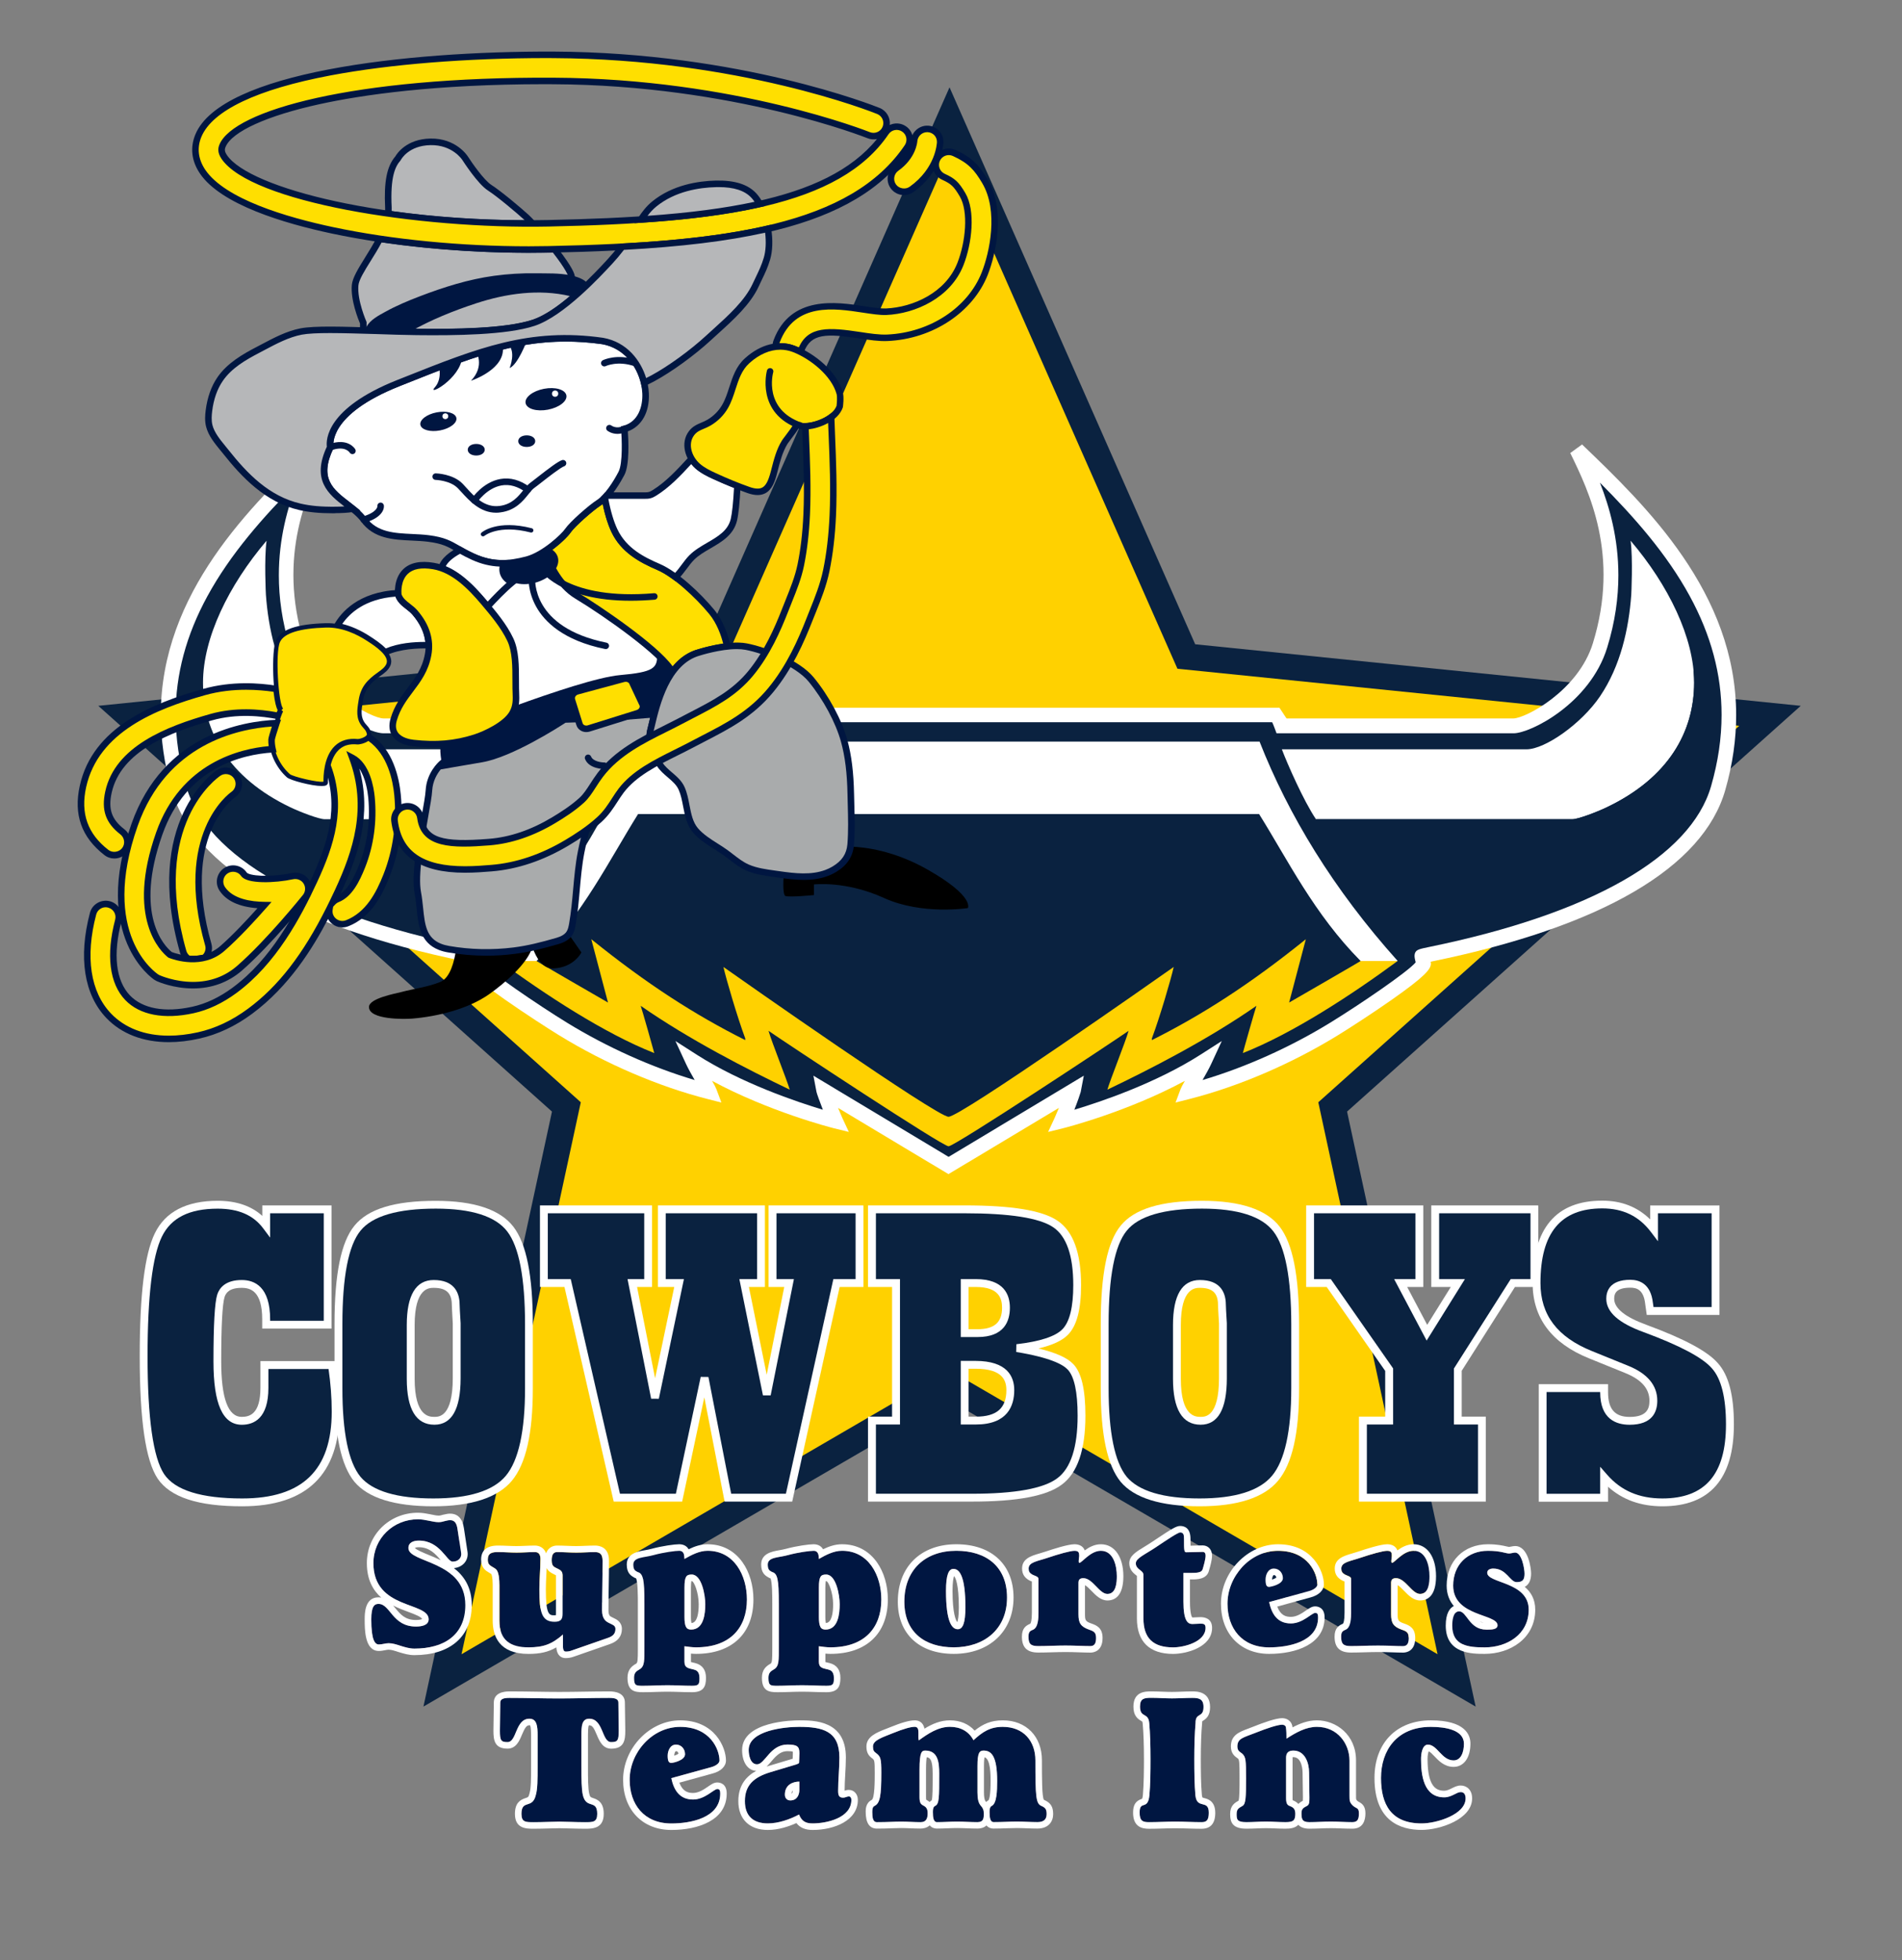 <?xml version="1.0" encoding="utf-8"?>
<!-- Generator: Adobe Illustrator 24.0.0, SVG Export Plug-In . SVG Version: 6.00 Build 0)  -->
<svg version="1.1" id="Layer_6" xmlns="http://www.w3.org/2000/svg" xmlns:xlink="http://www.w3.org/1999/xlink" x="0px" y="0px"
	 viewBox="0 0 436.96 450.26" style="enable-background:new 0 0 436.96 450.26;" xml:space="preserve">
<rect x="0" y="0" width="436.96" height="450.26" fill="#808080" stroke="none"/>
<style type="text/css">
	.st0{fill:#0A2240;}
	.st1{fill:#FFD100;}
	.st2{fill:#FFFFFF;}
	.st3{fill-rule:evenodd;clip-rule:evenodd;fill:#FFFFFF;}
	.st4{fill-rule:evenodd;clip-rule:evenodd;fill:#0A2240;}
	.st5{fill:#FFDF00;}
	.st6{fill:#001641;}
	.st7{fill:#B6B7B9;}
	.st8{fill:#A9ABAC;}
</style>
<g>
	<g>
		<path class="st0" d="M215.39,26.29c0,0-52.32,118.6-53.69,121.71c-3.38,0.34-139.12,14.14-139.12,14.14s101.7,90.95,104.23,93.21
			c-0.72,3.33-29.53,136.68-29.53,136.68s117.91-68.62,120.86-70.33c2.94,1.71,120.87,70.33,120.87,70.33
			s-28.82-133.35-29.54-136.68c2.54-2.27,104.23-93.21,104.23-93.21S277.96,148.35,274.58,148c-1.37-3.11-56.44-127.94-56.44-127.94
			L215.39,26.29z"/>
	</g>
	<path class="st1" d="M164.04,153.8l1.74-0.18c0,0,47.41-107.46,52.36-118.68c4.95,11.23,52.36,118.68,52.36,118.68
		s116.85,11.88,129.06,13.12c-9.15,8.18-96.7,86.47-96.7,86.47s24.81,114.8,27.4,126.79c-10.6-6.17-112.12-65.24-112.12-65.24
		s-101.51,59.07-112.11,65.24c2.59-11.99,27.4-126.79,27.4-126.79s-87.55-78.29-96.69-86.47C48.93,165.5,164.04,153.8,164.04,153.8z
		"/>
	<g>
		<path class="st2" d="M35.58,283.29c-2.34,4.76-3.48,14-3.48,28.25c0,14.74,1.35,23.94,4.11,28.11c2.91,4.29,9.26,6.37,19.41,6.37
			c14.84,0,22.37-7.32,22.37-21.77c0-3.63-0.28-7.27-0.84-10.82l-0.12-0.76h-17.2v6.14c0,5.98-2.45,6.67-4.3,6.67
			c-3.13,0-4.71-4.28-4.71-12.74c0-8.15,0.26-13.14,0.78-14.82c0.3-0.88,1.03-2.08,3.93-2.08c2.02,0,4.71,0.75,4.71,7.25v2.11h15.92
			v-28.29H60.26c0,0,0,1.68,0,2.4c-2.53-2.29-5.95-3.47-10.25-3.47C42.85,275.84,37.99,278.35,35.58,283.29z"/>
		<path class="st0" d="M37.71,338.64c-2.53-3.8-3.81-12.92-3.81-27.1c0-13.77,1.11-23.01,3.29-27.46c2.11-4.33,6.31-6.43,12.82-6.43
			c4.75,0,8.16,1.47,10.43,4.49l1.62,2.16c0,0,0-4.54,0-5.59c1.47,0,10.85,0,12.32,0c0,1.62,0,23.07,0,24.69
			c-1.47,0-10.85,0-12.32,0c0-0.12,0-0.31,0-0.31c0-7.48-3.54-9.05-6.51-9.05c-3.75,0-5.14,1.81-5.64,3.33
			c-0.59,1.9-0.87,6.92-0.87,15.38c0,9.78,2.13,14.54,6.52,14.54c2.78,0,6.1-1.47,6.1-8.47c0,0,0-3.64,0-4.34
			c1.51,0,12.47,0,13.82,0c0.46,3.22,0.73,6.5,0.73,9.78c0,13.43-6.73,19.96-20.57,19.96C46.25,344.22,40.22,342.34,37.71,338.64z"
			/>
	</g>
	<g>
		<path class="st2" d="M197.46,276.91h-20.89v18.73c0,0,2.49,0,3.6,0c-0.32,1.63-2.89,14.44-4.03,20.16
			c-1.16-5.72-3.76-18.53-4.09-20.16c1.13,0,3.68,0,3.68,0v-18.73h-24.59v18.73c0,0,2.61,0,3.76,0c-0.35,1.65-3.19,15.22-4.4,20.98
			c-1.14-5.77-3.81-19.34-4.14-20.98c1.07,0,3.44,0,3.44,0v-18.73h-25.75v18.73c0,0,4.55,0,5.63,0c0.31,1.36,11.31,49.3,11.31,49.3
			h15.73c0,0,3.79-17.8,5.09-23.95c1.2,6.16,4.66,23.95,4.66,23.95H182c0,0,10.6-47.93,10.9-49.3c1.08,0,5.46,0,5.46,0v-18.73
			H197.46z"/>
		<path class="st0" d="M196.56,278.71c0,1.53,0,13.61,0,15.13c-1.24,0-5.11,0-5.11,0s-10.59,47.93-10.9,49.3
			c-1.23,0-11.31,0-12.57,0c-0.27-1.38-5.23-26.83-5.23-26.83l-1.77-0.02c0,0-5.42,25.49-5.71,26.85c-1.24,0-11.61,0-12.84,0
			c-0.31-1.36-11.31-49.3-11.31-49.3s-4.01,0-5.27,0c0-1.52,0-13.61,0-15.13c1.6,0,20.54,0,22.15,0c0,1.53,0,13.61,0,15.13
			c-1.02,0-3.83,0-3.83,0l5.42,27.47l1.77,0.01l5.76-27.48c0,0-3.1,0-4.17,0c0-1.52,0-13.61,0-15.13c1.59,0,19.4,0,20.99,0
			c0,1.53,0,13.61,0,15.13c-1.06,0-4.08,0-4.08,0l5.42,26.7l1.77,0l5.34-26.7c0,0-2.95,0-4,0c0-1.52,0-13.61,0-15.13
			C179.94,278.71,194.99,278.71,196.56,278.71z"/>
	</g>
	<g>
		<path class="st2" d="M352.51,276.91h-23.69v18.73c0,0,2.94,0,4.48,0c-1.15,1.85-4.3,6.91-5.42,8.7c-0.98-1.86-3.66-6.91-4.6-8.7
			c1.27,0,3.7,0,3.7,0v-18.73h-26.91v18.73c0,0,3.98,0,4.72,0c0.51,0.73,13.13,18.83,13.44,19.28c0,0.5,0,9.02,0,10.51
			c-1.3,0-6.03,0-6.03,0v19.51h29.14v-19.51c0,0-4.27,0-5.53,0c0-1.5,0-10.07,0-10.53c0.27-0.42,11.73-18.47,12.23-19.26
			c0.8,0,5.36,0,5.36,0v-18.73H352.51z"/>
		<path class="st0" d="M351.61,278.71c0,1.53,0,13.61,0,15.13c-1.2,0-4.55,0-4.55,0l-13.04,20.53v12.86c0,0,4.27,0,5.53,0
			c0,1.53,0,14.37,0,15.91c-1.63,0-23.9,0-25.53,0c0-1.54,0-14.37,0-15.91c1.3,0,6.03,0,6.03,0v-12.88l-14.31-20.51
			c0,0-2.74,0-3.86,0c0-1.52,0-13.61,0-15.13c1.61,0,21.69,0,23.3,0c0,1.53,0,13.61,0,15.13c-1.12,0-4.89,0-4.89,0l7.46,14.11
			l8.79-14.11c0,0-4.69,0-5.92,0c0-1.52,0-13.61,0-15.13C332.21,278.71,350.01,278.71,351.61,278.71z"/>
	</g>
	<g>
		<path class="st2" d="M352.1,294.74c0,8,4.36,13.82,12.95,17.29l8.26,3.35c3.79,1.52,5.63,3.61,5.63,6.4
			c0,1.73-0.52,3.71-4.55,3.71c-3.38,0-4.96-1.79-4.96-5.65v-1.87h-15.92v26.99h15.92c0,0,0-2.17,0-3.43
			c3.31,2.98,7.49,4.49,12.48,4.49c10.9,0,16.43-6.33,16.43-18.81c0-6.73-1.21-11.34-3.7-14.09c-2.37-2.72-7.73-5.59-16.38-8.78
			c-4.93-1.79-7.42-3.81-7.42-6c0-1.18,0.42-2.54,3.72-2.54c1.39,0,3.04,0.42,3.4,3.71c0,0.03,0.36,2.55,0.36,2.55h16.71v-25.14
			h-15.92c0,0,0,2.05,0,3.2c-2.89-2.85-6.57-4.31-10.99-4.31C357.49,275.79,352.1,282.17,352.1,294.74z"/>
		<path class="st0" d="M380.74,321.78c0-3.56-2.27-6.27-6.76-8.07c0,0-8.26-3.35-8.26-3.35c-7.96-3.21-11.82-8.32-11.82-15.62
			c0-11.54,4.65-17.15,14.21-17.15c4.75,0,8.41,1.77,11.17,5.42l1.62,2.13c0,0,0-5.26,0-6.43c1.47,0,10.85,0,12.32,0
			c0,1.6,0,19.94,0,21.54c-1.5,0-12.03,0-13.35,0c-0.07-0.48-0.14-0.97-0.14-0.97c-0.48-4.36-3.09-5.29-5.19-5.29
			c-4.81,0-5.52,2.72-5.52,4.34c0,3.07,2.81,5.59,8.6,7.69c8.23,3.04,13.5,5.82,15.65,8.29c2.16,2.39,3.25,6.72,3.25,12.9
			c0,11.45-4.78,17.01-14.62,17.01c-5.34,0-9.49-1.79-12.7-5.47l-1.58-1.81c0,0,0,5.03,0,6.21c-1.47,0-10.85,0-12.32,0
			c0-1.61,0-21.77,0-23.38c1.47,0,10.85,0,12.32,0c0,0.01,0,0.07,0,0.07c0,6.16,3.68,7.45,6.76,7.45
			C379.64,327.29,380.74,324.29,380.74,321.78z"/>
	</g>
	<path class="st2" d="M81.43,281.56c-3.08,3.76-4.58,11.15-4.58,22.6v14.75c0,10.7,1.5,17.73,4.58,21.49
		c3.15,3.73,9.24,5.62,18.12,5.62c8.72,0,14.78-1.97,18.03-5.85c3.25-3.9,4.83-10.85,4.83-21.25v-14.65
		c0-11.25-1.47-18.6-4.48-22.49c-3.03-3.93-9.02-5.93-17.81-5.93C90.67,275.84,84.56,277.71,81.43,281.56z M95.26,316.73V304.4
		c0-8.56,3.3-8.56,4.38-8.56c2.68,0,3.95,1.03,4.14,3.34c0,0.01,0.08,1.96,0.08,1.96c0,0.01,0.16,2.88,0.16,2.88l0,12.61
		c-0.01,8.85-3.18,8.85-4.22,8.85C98.68,325.48,95.26,325.48,95.26,316.73z"/>
	<path class="st0" d="M82.82,339.25c-2.76-3.37-4.16-10.21-4.16-20.34v-14.75c0-10.86,1.4-18.08,4.17-21.46
		c2.72-3.36,8.55-5.06,17.31-5.06c8.2,0,13.71,1.76,16.38,5.23c2.72,3.51,4.1,10.71,4.1,21.39v14.65c0,9.83-1.48,16.59-4.41,20.1
		c-2.89,3.46-8.49,5.21-16.65,5.21C91.23,344.22,85.6,342.54,82.82,339.25z M93.45,304.4v12.32c0,7.01,2.14,10.56,6.35,10.56
		c3.99,0,6.01-3.58,6.02-10.65v-12.67c0-0.05-0.17-2.91-0.17-2.91c0,0.01-0.08-1.98-0.08-1.98c-0.18-2.31-1.36-5.03-5.93-5.03
		C95.54,294.04,93.45,297.53,93.45,304.4z"/>
	<path class="st2" d="M200.31,276.91h-0.9v18.73c0,0,4.27,0,5.53,0c0,1.65,0,28.14,0,29.79c-1.26,0-5.53,0-5.53,0v19.51h23.86
		c10.43,0,17.2-1.28,20.69-3.92c3.58-2.65,5.4-7.97,5.4-15.81c0-6.06-0.92-9.95-2.82-11.89c-1.36-1.42-4-2.6-7.97-3.56
		c3.22-0.75,5.49-1.8,6.82-3.19c2-2.07,2.97-5.78,2.97-11.35c0-7.44-1.83-12.42-5.44-14.82c-3.48-2.35-10.45-3.5-21.31-3.5H200.31z
		 M224.18,295.64c5.41,0,6.03,2.73,6.03,4.78c0,3.36-1.79,4.92-5.62,4.92c0,0-1.2,0-2.07,0c0-1.4,0-8.3,0-9.7
		C223.27,295.64,224.18,295.64,224.18,295.64z M224.09,314.42c6.37,0,7.11,2.81,7.11,4.92c0,4.15-2.23,6.09-7.02,6.09
		c0,0-0.9,0-1.66,0c0-1.44,0-9.57,0-11.01C223.25,314.42,224.09,314.42,224.09,314.42z"/>
	<path class="st0" d="M221.62,278.71c10.34,0,17.17,1.07,20.31,3.19c3.08,2.05,4.64,6.53,4.64,13.32c0,5.01-0.83,8.41-2.47,10.1
		c-1.61,1.68-5.18,2.85-10.6,3.47l-0.04,1.78c7.81,1.28,10.72,2.88,11.8,4.01c1.53,1.57,2.31,5.14,2.31,10.63
		c0,7.24-1.57,12.07-4.67,14.37c-3.13,2.36-9.73,3.56-19.61,3.56c0,0-20.39,0-22.06,0c0-1.54,0-14.37,0-15.91c1.26,0,5.53,0,5.53,0
		v-33.39c0,0-4.27,0-5.53,0c0-1.52,0-13.61,0-15.13C202.86,278.71,221.62,278.71,221.62,278.71z M221.62,293.84h-0.9v13.3h3.87
		c6.13,0,7.42-3.66,7.42-6.73c0-3-1.36-6.58-7.84-6.58H221.62z M221.62,312.62h-0.9v14.61h3.46c7.29,0,8.83-4.29,8.83-7.89
		c0-3.07-1.55-6.72-8.91-6.72H221.62z"/>
	<path class="st2" d="M257.46,281.56c-3.08,3.75-4.58,11.14-4.58,22.6v14.75c0,10.7,1.5,17.73,4.58,21.49
		c3.14,3.73,9.24,5.62,18.12,5.62c8.72,0,14.78-1.97,18.03-5.86c3.26-3.9,4.84-10.85,4.84-21.25v-14.65
		c-0.01-11.25-1.47-18.61-4.48-22.49c-3.03-3.93-9.02-5.93-17.81-5.93C266.7,275.84,260.58,277.71,257.46,281.56z M271.28,316.73
		V304.4c0-8.56,3.3-8.56,4.38-8.56c2.68,0,3.96,1.03,4.14,3.34c0,0.02,0.08,1.96,0.08,1.96c0,0.02,0.17,2.88,0.17,2.88l0,12.61
		c-0.01,8.85-3.18,8.85-4.22,8.85C274.71,325.48,271.28,325.48,271.28,316.73z"/>
	<path class="st0" d="M258.85,339.25c-2.76-3.37-4.16-10.21-4.16-20.34v-14.75c0-10.87,1.4-18.09,4.17-21.46
		c2.72-3.36,8.55-5.06,17.3-5.06c8.2,0,13.71,1.76,16.38,5.23c2.72,3.51,4.1,10.7,4.11,21.39v14.65c0,9.83-1.49,16.59-4.42,20.1
		c-2.89,3.46-8.49,5.21-16.65,5.21C267.26,344.22,261.63,342.54,258.85,339.25z M269.48,304.4v12.32c0,7.01,2.14,10.56,6.35,10.56
		c3.99,0,6.02-3.58,6.02-10.65v-12.67c0-0.05-0.17-2.91-0.17-2.91c0,0.01-0.08-1.98-0.08-1.98c-0.18-2.32-1.36-5.03-5.94-5.03
		C271.56,294.04,269.48,297.53,269.48,304.4z"/>
	<path class="st3" d="M141.86,162.58l-1.27,1.93c-0.13,0.19-0.24,0.36-0.36,0.53c-1.87,0-52.11,0-52.11,0
		c-2.77-0.02-14.89-6.36-18.26-17.26c-6.25-20.24,0.91-34.93,5.19-43.71l-2.71-1.97c-14.57,14-35.4,34-35.4,62.19
		c0,5.43,0.77,11.17,2.51,17.23c5.1,17.74,28.36,31.34,67.28,39.32c0,0,0.26,0.06,0.4,0.09c-0.03,0.14-0.06,0.29-0.06,0.44
		c0,1.25,1.36,2.94,8.92,8.24c4.66,3.27,10.01,6.71,12.47,8.22c10.68,6.55,22.8,11.75,34.12,14.64l3.15,0.8l-1.14-3.05
		c-0.16-0.42-0.48-1.03-1-1.93c13.13,7.08,27.29,10.71,27.96,10.88l3.46,0.85l-1.51-3.24c-0.12-0.26-0.52-1.2-0.97-2.28
		c6.1,3.68,25.37,15.21,25.37,15.21s19.27-11.54,25.37-15.21c-0.45,1.09-0.85,2.02-0.97,2.28l-1.51,3.24l3.46-0.85
		c0.68-0.17,14.83-3.8,27.96-10.88c-0.51,0.9-0.84,1.51-1,1.93l-1.14,3.05l3.15-0.8c11.32-2.88,23.44-8.08,34.12-14.64
		c2.46-1.51,7.81-4.95,12.47-8.22c7.55-5.3,8.92-6.99,8.92-8.24c0-0.15-0.03-0.29-0.06-0.44c0.14-0.03,0.4-0.09,0.4-0.09
		c38.92-7.98,62.19-21.58,67.28-39.32c1.74-6.06,2.51-11.79,2.51-17.23c0-28.19-20.82-48.19-35.4-62.19l-2.71,1.97
		c4.28,8.78,11.44,23.47,5.19,43.71c-3.37,10.91-15.48,17.24-18.26,17.26c0,0-50.24,0-52.11,0c-0.12-0.17-0.23-0.34-0.36-0.53
		l-1.27-1.93H141.86z"/>
	<path class="st4" d="M292.26,165.9c0.18,0.27,1.01,2.55,1.01,2.55h54.46c3.86,0,17.53-6.84,21.49-19.66
		c1.85-5.99,2.58-11.55,2.58-16.64c0-8.44-2-15.59-4.24-21.28c7.84,7.87,15.37,16.38,20.65,26.08c4.87,8.94,7.3,17.96,7.3,27.26
		c0,5.35-0.8,10.8-2.41,16.38c-4.66,16.21-27.63,29.32-64.7,36.93c-1.16,0.24-1.89,0.39-2.37,0.57l0.01-0.01
		c-0.03,0.01-0.05,0.03-0.07,0.04c-0.34,0.13-0.56,0.28-0.71,0.49c-0.13,0.16-0.21,0.34-0.25,0.55c0,0.01-0.01,0.02-0.01,0.03
		l0.01-0.01c-0.02,0.12-0.04,0.23-0.04,0.37c0,0.42,0.11,0.94,0.26,1.52c-1.77,2.14-12.66,9.57-19.65,13.87
		c-9.19,5.64-19.46,10.24-29.31,13.16c0.73-1.27,1.48-2.6,1.98-3.68l2.44-5.28l-4.9,3.14c-10.27,6.57-23.01,10.85-28.97,12.64
		c0.74-1.88,1.4-3.79,1.46-4.08l0.71-3.74c0,0-29.43,17.67-31.06,18.65c-1.63-0.99-31.06-18.65-31.06-18.65l0.71,3.74
		c0.05,0.29,0.72,2.2,1.46,4.08c-5.96-1.79-18.7-6.07-28.97-12.64l-4.9-3.14l2.44,5.28c0.5,1.08,1.25,2.41,1.98,3.68
		c-9.86-2.93-20.13-7.53-29.31-13.16c-6.99-4.3-17.87-11.74-19.65-13.87c0.14-0.58,0.26-1.1,0.26-1.52c0-0.13-0.02-0.25-0.04-0.37
		l0.01,0.01c0-0.01-0.01-0.02-0.01-0.03c-0.04-0.21-0.13-0.39-0.25-0.55c-0.15-0.21-0.37-0.36-0.71-0.49
		c-0.03-0.01-0.04-0.03-0.07-0.04l0.01,0.01c-0.49-0.18-1.21-0.33-2.37-0.57c-37.06-7.6-60.04-20.72-64.7-36.93
		c-1.6-5.58-2.41-11.03-2.41-16.38c0-9.3,2.42-18.32,7.3-27.26c5.28-9.69,12.81-18.2,20.65-26.08c-2.24,5.7-4.24,12.84-4.24,21.28
		c0,5.1,0.73,10.66,2.58,16.64c3.96,12.82,17.63,19.66,21.49,19.66h54.46c0,0,0.84-2.28,1.01-2.55H292.26z"/>
	<path class="st2" d="M374.61,124.21c8.72,10.25,14.6,22.32,14.6,32.6c0,11.28-5.86,21.84-20.03,28.62
		c-2.29,1.1-6.62,2.76-7.95,2.76h-58.9c-2.82-4.15-6.63-12.84-7.84-16.06h56.19c4.33,0,12.7-5.96,16.89-12.15
		c4.74-6.99,6.62-15.53,7.19-23.33C374.76,136.64,375.18,128.36,374.61,124.21z"/>
	<path class="st2" d="M61.24,124.21c-8.72,10.25-14.6,22.32-14.6,32.6c0,11.28,5.86,21.84,20.03,28.62c2.29,1.1,6.62,2.76,7.95,2.76
		h58.9c2.82-4.15,6.63-12.84,7.84-16.06H85.17c-4.33,0-12.7-5.96-16.89-12.15c-4.74-6.99-6.62-15.53-7.19-23.33
		C61.08,136.64,60.67,128.36,61.24,124.21z"/>
	<path class="st2" d="M146.59,187c-6.59,10.54-12.61,22.93-23.32,33.75h-8.52c14.8-16.49,25.13-33.58,31.73-50.39l0,0h142.89l0,0
		c6.6,16.81,16.93,33.9,31.73,50.39h-8.52c-10.71-10.82-16.73-23.21-23.32-33.75H146.59z"/>
	<path class="st1" d="M217.92,256.54c-2.68,0.03-47.79-31.63-51.72-34.41c0.62,2.77,3.22,11.62,5.01,16.41v0.39
		c-11.54-5.79-22.53-12.82-35.37-23.18l0,0l3.84,14.55c0,0-16.56-9.55-16.42-9.55c0.21,0-8.73,0-8.52,0
		c10.47,7.7,24.07,16.63,35.57,21.16c-0.12-0.53-2.85-10.14-3.12-10.86c11.13,7.75,24.41,14.56,34.24,19.26
		c-0.64-2.23-4.11-10.85-4.87-13.51c4.29,2.98,40,26.56,41.36,26.52c1.36,0.04,37.07-23.54,41.36-26.52
		c-0.76,2.66-4.24,11.28-4.87,13.51c9.83-4.69,23.11-11.5,34.24-19.26c-0.27,0.72-3.01,10.33-3.12,10.86
		c11.5-4.53,25.11-13.46,35.57-21.16c0.21,0-8.73,0-8.52,0c0.15,0-16.42,9.55-16.42,9.55l3.84-14.55l0,0
		c-12.84,10.36-23.83,17.39-35.37,23.18v-0.39c1.8-4.79,4.4-13.63,5.01-16.41C265.71,224.9,220.6,256.57,217.92,256.54z"/>
	<path class="st0" d="M389.07,151.56v2.64c0.08,0.88,0.13,1.75,0.13,2.61c0,11.28-5.86,21.84-20.03,28.62
		c-2.29,1.1-6.62,2.76-7.95,2.76h-58.81c3.9,7.05,9.29,14.43,14.98,21.11c1.29,1.55,4.44,5.33,5.44,5.33c1,0,28.91-8.59,45.07-16.15
		c17.73-8.3,24.59-20.03,24.59-32.55C392.49,161.28,391.12,155.91,389.07,151.56z"/>
</g>
<g>
	<path class="st2" d="M115,129.41c-0.04,0-0.08,0-0.11,0C114.92,129.4,114.96,129.41,115,129.41z"/>
	<path class="st2" d="M156.49,152.15c-0.28,0.25-0.56,0.52-0.82,0.8C155.93,152.67,156.2,152.4,156.49,152.15z"/>
	<path class="st2" d="M156.83,151.86c0.26-0.22,0.53-0.42,0.82-0.61C157.37,151.44,157.09,151.64,156.83,151.86z"/>
	<path class="st2" d="M154.46,154.42c-2.03-4.35-16-13.99-21.89-17.52c-4.32-2.59-6.47-7.63-7.35-10.34c0,0,0,0,0,0
		c-1.37,0.9-2.84,1.67-4.21,2.03c-1.73,0.45-3.44,0.78-5.23,0.83c0,0,0,0,0,0c-0.31,0.7-0.41,1.43-0.22,2.13
		c0.27,0.99,1.05,1.75,2.13,2.22c-1.94,1.59-4.14,3.89-5.7,5.6c1.96,2.34,3.98,4.89,5.24,7.6c1.48,3.16,1.17,7.75,1.23,11.18
		c0.04,2.1,0.31,3.79-0.77,5.7c-0.98,1.73-3.34,3.28-5.56,4.37l0.12,2.88l12-2.51c3.16-1.8,5.43-3.3,5.43-3.3l9.75-0.33l3.56-0.28
		l7.61-1.59C151.4,160.29,152.57,157.05,154.46,154.42C154.46,154.42,154.46,154.42,154.46,154.42z"/>
	<path class="st2" d="M157.88,151.08c0.36-0.23,0.74-0.43,1.13-0.62C158.62,150.65,158.24,150.85,157.88,151.08z"/>
	<path class="st2" d="M129.2,123.34c-0.01,0.01-0.02,0.02-0.03,0.03C129.18,123.36,129.19,123.35,129.2,123.34z"/>
	<path class="st2" d="M130.08,122.4c0.03-0.04,0.07-0.08,0.1-0.12C130.16,122.32,130.12,122.36,130.08,122.4z"/>
	<path class="st2" d="M154.85,153.91c0.14-0.18,0.29-0.36,0.44-0.53C155.14,153.55,154.99,153.73,154.85,153.91z"/>
	<path class="st2" d="M127.78,124.63c0.01-0.01,0.03-0.02,0.04-0.03C127.8,124.61,127.79,124.62,127.78,124.63z"/>
	<path class="st2" d="M129.67,122.86c0.04-0.04,0.08-0.09,0.12-0.13C129.75,122.78,129.71,122.82,129.67,122.86z"/>
</g>
<g>
	<path class="st5" d="M154.46,154.42c1.53-2.12,3.52-3.84,6.16-4.55c0,0,3.12-1.01,6.44-1.37c-0.37-1.77-1.34-5.25-3.56-7.94
		c-3.1-3.77-8.31-8.65-12.19-10.31c-3.88-1.66-7.99-3.81-10.15-8.33c-1.12-2.36-1.81-5.3-2.21-7.59c-0.46,0.48-0.93,0.88-1.39,1.18
		c-1.88,1.22-6.1,4.95-7.09,6.41c-0.64,0.94-2.78,3.01-5.24,4.64c0.88,2.72,3.03,7.75,7.35,10.34
		C138.46,140.43,152.43,150.07,154.46,154.42z"/>
	<path class="st6" d="M154.32,155.89l-0.54-1.16c-1.84-3.92-14.83-13.14-21.59-17.2c-4.52-2.71-6.75-7.9-7.68-10.75l-0.18-0.54
		l0.48-0.31c2.39-1.58,4.46-3.59,5.04-4.44c1.07-1.57,5.33-5.34,7.31-6.62c0.39-0.25,0.81-0.61,1.26-1.07l1.02-1.06l0.25,1.45
		c0.53,2.99,1.27,5.55,2.15,7.4c2.09,4.38,6.14,6.41,9.77,7.97c4.05,1.74,9.31,6.67,12.48,10.52c2.31,2.8,3.32,6.38,3.72,8.26
		l0.17,0.81l-0.82,0.09c-3.21,0.35-6.27,1.33-6.3,1.34c-2.24,0.61-4.17,2.04-5.78,4.28L154.32,155.89z M126.12,126.85
		c0.96,2.73,3.01,7.1,6.84,9.4c4.6,2.76,18.02,11.79,21.58,16.84c1.68-2.02,3.65-3.35,5.88-3.95c0.09-0.03,2.7-0.86,5.72-1.29
		c-0.46-1.84-1.41-4.62-3.22-6.82c-3.16-3.83-8.26-8.53-11.91-10.1c-4.17-1.79-8.33-4.08-10.53-8.7c-0.81-1.71-1.49-3.88-2.02-6.46
		c-0.17,0.13-0.33,0.25-0.49,0.35c-1.8,1.17-5.94,4.82-6.88,6.2C130.38,123.38,128.37,125.29,126.12,126.85z"/>
</g>
<ellipse transform="matrix(0.965 -0.261 0.261 0.965 -29.637 36.269)" class="st6" cx="121.88" cy="129.83" rx="6.53" ry="4.26"/>
<g>
	<path class="st2" d="M75.88,102.73c0,0-1.94-7.73,15.62-14.71s29.65-12.14,46.94-9.67c10.75,1.91,13.19,17.98,4.99,20.2
		c0,0,0.67,7.65-0.67,10.2c-1.33,2.55-3.33,5.54-5.21,6.76s-6.1,4.95-7.09,6.41c-1,1.46-5.61,5.67-9.46,6.67
		c-3.85,1-7.62,1.44-12.27-0.67c-4.66-2.11-5.1-3.55-10.31-4.21c-5.21-0.67-11.33,0.44-14.86-4.32
		C80.03,114.62,70.95,113,75.88,102.73z"/>
	<path class="st6" d="M115.37,130.17c-2.2,0-4.44-0.44-6.93-1.57c-1.59-0.72-2.69-1.36-3.66-1.92c-1.88-1.09-3.12-1.81-6.44-2.23
		c-1.18-0.15-2.45-0.21-3.68-0.27c-4.31-0.2-8.77-0.41-11.69-4.35c-0.91-1.23-2.24-2.25-3.64-3.33c-3.69-2.84-7.87-6.05-4.22-13.88
		c-0.2-1.55-0.17-8.82,16.13-15.3l1.84-0.73c16.61-6.61,28.61-11.39,45.49-8.98c6.59,1.17,10.26,7.31,10.5,12.77
		c0.19,4.27-1.65,7.55-4.83,8.71c0.14,1.96,0.42,7.69-0.79,10.01c-0.65,1.24-2.96,5.42-5.47,7.04c-1.8,1.17-5.94,4.82-6.88,6.2
		c-1.06,1.56-5.84,5.92-9.89,6.97C119.2,129.83,117.3,130.17,115.37,130.17z M129.92,78.47c-12.42,0-22.82,4.14-36.3,9.51
		l-1.84,0.73c-16.61,6.6-15.19,13.77-15.17,13.84l0.06,0.25l-0.11,0.24c-3.3,6.89-0.07,9.38,3.68,12.26
		c1.42,1.09,2.89,2.22,3.93,3.62c2.5,3.37,6.42,3.55,10.56,3.75c1.26,0.06,2.56,0.12,3.8,0.28c3.62,0.46,5.11,1.33,7,2.42
		c0.94,0.54,2,1.16,3.52,1.85c4.29,1.94,7.81,1.65,11.77,0.62c3.73-0.97,8.17-5.11,9.02-6.37c1.07-1.57,5.33-5.34,7.31-6.62
		c1.75-1.13,3.71-4.09,4.95-6.48c1.01-1.93,0.76-7.72,0.58-9.79l-0.05-0.63l0.61-0.16c3.38-0.91,4.45-4.42,4.32-7.39
		c-0.21-4.86-3.46-10.32-9.24-11.35C135.39,78.66,132.61,78.47,129.92,78.47z"/>
</g>
<path d="M128.01,216.18c-1.89,0.54-3.77,1.04-5.67,1.46c0.86,2.45,2.35,4.94,4.8,4.83c4.77-0.22,6.43-3.68,6.43-3.68l-2.91-4.19
	C130.02,215.42,129.02,215.89,128.01,216.18z"/>
<g>
	<path class="st2" d="M84.54,146.77c0.95,0.62,2.79,1.77,3.9,3.1c3.28-1.55,7.51-1.72,10.06-1.65c-0.08-2.8-1.29-5.32-3.19-7.51
		c-1.29-1.49-3.16-2.11-3.81-4.03c0,0-0.02-0.15-0.03-0.41c-8.85,0.44-12.63,5.08-14.04,7.59
		C79.97,144.28,82.41,145.38,84.54,146.77z"/>
	<path class="st6" d="M88.24,150.79l-0.37-0.44c-0.98-1.16-2.59-2.21-3.56-2.83l-0.18-0.12c-2.25-1.46-4.61-2.44-6.83-2.81
		l-1.05-0.18l0.52-0.93c1.56-2.78,5.54-7.51,14.66-7.97l0.75-0.04l0.03,0.75c0.01,0.12,0.01,0.22,0.02,0.28
		c0.35,0.95,1.1,1.53,1.95,2.2c0.57,0.44,1.16,0.9,1.69,1.51c2.16,2.5,3.29,5.18,3.37,7.98l0.02,0.79l-0.79-0.02
		c-2.25-0.06-6.52,0.06-9.72,1.57L88.24,150.79z M78.63,143.33c2.09,0.51,4.25,1.47,6.31,2.81h0l0.18,0.12
		c0.92,0.6,2.4,1.56,3.51,2.7c2.91-1.23,6.37-1.51,9.07-1.5c-0.24-2.17-1.23-4.27-2.95-6.26c-0.43-0.5-0.94-0.89-1.47-1.31
		c-0.95-0.74-1.93-1.5-2.43-2.84C83.82,137.59,80.3,140.89,78.63,143.33z"/>
</g>
<g>
	<path class="st2" d="M164.17,109.37c-1.39-0.64-2.79-1.32-3.93-2.34c-0.52-0.46-0.98-1.02-1.35-1.64
		c-2.62,2.85-5.33,5.83-8.53,7.82c-0.34,0.21-0.69,0.41-1.07,0.52c-0.42,0.12-0.87,0.12-1.3,0.12c-2.87-0.01-5.73-0.01-8.6-0.01
		c-0.14,0.16-0.29,0.33-0.43,0.48c0.4,2.29,1.09,5.23,2.21,7.59c2.16,4.53,6.27,6.67,10.15,8.33c1.19,0.51,2.51,1.33,3.86,2.32
		c1.35-1.24,2.44-3.19,3.72-4.49c3.05-3.07,8.6-4,9.71-8.7c0.41-1.72,0.65-4.89,0.79-7.81
		C167.63,110.89,165.89,110.16,164.17,109.37z"/>
	<path class="st6" d="M155.22,133.54l-0.5-0.37c-1.38-1.02-2.63-1.78-3.71-2.24c-4.17-1.79-8.33-4.08-10.53-8.7
		c-0.95-2-1.72-4.61-2.27-7.78l-0.07-0.38l0.27-0.27c0.11-0.12,0.22-0.24,0.33-0.37l0.3-0.34h0.34c2.87,0,5.74,0,8.6,0.01
		c0.4,0,0.77,0,1.1-0.09c0.3-0.08,0.61-0.27,0.88-0.43c3.04-1.89,5.66-4.74,8.2-7.5l0.86-0.93l0.52,0.87
		c0.33,0.55,0.74,1.06,1.2,1.46c1.07,0.95,2.38,1.59,3.75,2.22h0c1.54,0.71,3.23,1.42,5.18,2.18l0.5,0.2l-0.03,0.54
		c-0.19,3.77-0.46,6.44-0.81,7.94c-0.78,3.32-3.49,4.89-6.1,6.41c-1.43,0.83-2.77,1.61-3.8,2.65c-0.56,0.56-1.08,1.26-1.63,2
		c-0.66,0.88-1.34,1.79-2.12,2.51L155.22,133.54z M139.76,114.59c0.52,2.82,1.24,5.23,2.08,7c2.09,4.38,6.14,6.41,9.77,7.97
		c1.04,0.45,2.21,1.13,3.49,2.03c0.52-0.55,1.01-1.22,1.5-1.87c0.56-0.75,1.14-1.53,1.77-2.16c1.17-1.18,2.67-2.05,4.11-2.89
		c2.45-1.42,4.76-2.77,5.4-5.46c0.31-1.32,0.57-3.78,0.75-7.14c-1.76-0.7-3.32-1.36-4.76-2.02c-1.42-0.65-2.9-1.38-4.12-2.46
		c-0.34-0.3-0.65-0.63-0.93-1c-2.46,2.67-5.02,5.38-8.05,7.26c-0.36,0.22-0.78,0.47-1.27,0.6c-0.53,0.15-1.05,0.14-1.51,0.14
		C145.24,114.6,142.5,114.59,139.76,114.59z"/>
</g>
<path d="M118.05,218.4c-4.42,0.55-8.91,0.51-13.31-0.1c-0.37,2.51-1.29,6.32-3.59,7.27c-2.82,1.16-6.07,1.55-9.01,2.33
	c-1.31,0.35-7.35,1.43-7.37,3.41c-0.04,2.98,8.16,2.82,9.92,2.68c5.78-0.48,12.78-2.18,17.59-5.54c3.78-2.64,8.92-7.16,9.99-10.8
	C120.89,217.96,119.49,218.22,118.05,218.4z"/>
<g>
	<path class="st6" d="M155.7,152.91c-0.01,0.01-0.02,0.02-0.03,0.03C155.68,152.93,155.69,152.92,155.7,152.91L155.7,152.91z"/>
	<path class="st6" d="M154.46,154.42C154.46,154.42,154.46,154.42,154.46,154.42c-0.51-1.1-1.79-2.53-3.5-4.12
		c0.12,3.17-0.79,4.1-8.52,4.78c-5.01,0.44-15.72,4.03-24.09,7.07c-0.12,0.56-0.32,1.11-0.65,1.69c-1.47,2.6-6.04,4.8-8.61,5.62
		c-2.69,0.86-5.27,1.31-7.89,1.44c-0.24,2.46,0.45,5.02,0.45,5.02s1.77-0.33,8.98-1.55s19.07-9.09,19.07-9.09l9.75-0.33l10.9-0.87
		C151.12,161.1,152.34,157.37,154.46,154.42z"/>
	<path class="st6" d="M154.85,153.91c0.14-0.18,0.29-0.36,0.44-0.53C155.14,153.55,154.99,153.73,154.85,153.91z"/>
</g>
<path d="M213.05,199.73c-7.67-4.34-14.35-5.15-17.68-5.25c-0.34,2.31-1.6,3.94-3.74,5.22c-0.55,0.33-1.14,0.61-1.75,0.83
	c-3.13,1.16-6.58,0.91-9.85,0.47c-0.13,2.34-0.12,4.67,0.42,4.83c1.11,0.33,6.54-0.22,6.54-0.22v-2.44c0,0,7.32-0.89,16.07,3.1
	s19.29,2.33,19.29,2.33S224.02,205.95,213.05,199.73z"/>
<path class="st6" d="M142.21,172.64c-1.11,0-2.02-0.17-2.49-0.61c-0.3-0.28-0.32-0.76-0.04-1.06c0.28-0.3,0.76-0.32,1.06-0.04
	c0.67,0.63,5.27-0.01,10.03-1.39c0.4-0.12,0.81,0.11,0.93,0.51c0.11,0.4-0.11,0.81-0.51,0.93
	C149.55,171.45,145.15,172.64,142.21,172.64z"/>
<path class="st6" d="M110.96,123.21c-0.14,0-0.28-0.06-0.38-0.17c-0.18-0.21-0.16-0.52,0.05-0.7c0.14-0.12,3.61-3.03,11.54-0.99
	c0.27,0.07,0.43,0.34,0.36,0.61c-0.07,0.27-0.34,0.43-0.61,0.36c-7.37-1.9-10.6,0.75-10.63,0.78
	C111.19,123.17,111.07,123.21,110.96,123.21z"/>
<path class="st6" d="M100.76,83.82c0,0,1,3.09-0.89,5.19c-1.88,2.11,5.91-1.92,6.33-7.06L100.76,83.82z"/>
<path class="st6" d="M109.35,80.67c0,0,2.16,3.35-1.15,6.79c0,0,8.21-2.65,7.28-8.08L109.35,80.67z"/>
<path class="st6" d="M121.01,78.34c0,0-2,5.38-3.93,6.21c0,0,1.67-4.04-0.58-5.63L121.01,78.34z"/>
<path class="st6" d="M121.01,102.67c-1.13,0-1.95-0.56-1.95-1.33c0-0.77,0.82-1.33,1.95-1.33s1.95,0.56,1.95,1.33
	C122.96,102.11,122.14,102.67,121.01,102.67z"/>
<path class="st6" d="M109.41,104.64c-1.13,0-1.95-0.56-1.95-1.33c0-0.77,0.82-1.33,1.95-1.33s1.95,0.56,1.95,1.33
	C111.35,104.08,110.53,104.64,109.41,104.64z"/>
<ellipse transform="matrix(0.982 -0.188 0.188 0.982 -15.023 25.28)" class="st6" cx="125.48" cy="91.67" rx="4.77" ry="2.44"/>
<ellipse transform="matrix(0.982 -0.188 0.188 0.982 -16.426 20.714)" class="st6" cx="100.76" cy="96.77" rx="4.21" ry="2.11"/>
<path class="st6" d="M83.57,120.13c-0.32,0-0.62-0.21-0.72-0.54c-0.12-0.4,0.11-0.81,0.5-0.93c3.37-1.01,3.36-2.35,3.36-2.37
	c-0.06-0.41,0.22-0.77,0.63-0.83c0.41-0.06,0.79,0.24,0.85,0.65c0.04,0.26,0.25,2.6-4.42,3.99
	C83.71,120.12,83.64,120.13,83.57,120.13z"/>
<path class="st6" d="M80.97,104.32c-0.25,0-0.5-0.13-0.64-0.36c-0.05-0.09-1.1-1.63-4.2-0.52c-0.39,0.14-0.82-0.06-0.96-0.45
	c-0.14-0.39,0.06-0.82,0.45-0.96c4.34-1.55,5.93,1.05,5.99,1.17c0.21,0.36,0.09,0.82-0.27,1.03
	C81.23,104.28,81.1,104.32,80.97,104.32z"/>
<path class="st6" d="M146.01,84.17c-0.08,0-0.17-0.01-0.25-0.04c-3.83-1.33-6.57-0.05-6.6-0.03c-0.37,0.18-0.82,0.02-1-0.35
	c-0.18-0.37-0.03-0.82,0.34-1c0.13-0.07,3.3-1.59,7.76-0.04c0.39,0.14,0.6,0.56,0.46,0.96C146.61,83.97,146.32,84.17,146.01,84.17z"
	/>
<path class="st6" d="M141.85,99.67c-1.37,0-2.26-0.69-2.31-0.73c-0.33-0.26-0.38-0.73-0.12-1.05c0.25-0.33,0.72-0.38,1.05-0.13
	c0.06,0.04,1.14,0.82,2.66,0.11c0.37-0.18,0.82-0.02,1,0.36c0.18,0.37,0.02,0.82-0.36,1C143.06,99.55,142.41,99.67,141.85,99.67z"/>
<path class="st6" d="M113.98,117.78c-3.66,0-6.13-2.72-7.98-4.75c-0.28-0.31-0.54-0.6-0.8-0.86c-1.76-1.83-5.1-1.93-5.13-1.93
	c-0.41-0.01-0.74-0.35-0.73-0.77c0.01-0.41,0.36-0.73,0.77-0.73c0.16,0,3.99,0.12,6.18,2.39c0.26,0.27,0.54,0.57,0.82,0.89
	c1.89,2.08,4.23,4.66,7.68,4.2c2.84-0.37,4.28-2.18,5.44-3.63c0.53-0.66,0.99-1.24,1.53-1.63c0.41-0.3,1.01-0.77,1.68-1.3
	c2.62-2.05,4.71-3.64,5.67-3.96c0.39-0.13,0.82,0.08,0.95,0.47c0.13,0.39-0.08,0.82-0.47,0.95c-0.8,0.27-3.57,2.43-5.22,3.72
	c-0.69,0.54-1.3,1.02-1.72,1.32c-0.38,0.28-0.78,0.78-1.24,1.36c-1.26,1.57-2.98,3.73-6.42,4.18
	C114.64,117.76,114.31,117.78,113.98,117.78z"/>
<path class="st6" d="M109,115.72c-0.14,0-0.29-0.04-0.42-0.13c-0.34-0.23-0.44-0.7-0.21-1.04c0.1-0.16,2.58-3.81,6.59-4.52
	c2.27-0.4,4.54,0.23,6.76,1.86c0.33,0.25,0.4,0.71,0.16,1.05c-0.25,0.33-0.72,0.4-1.05,0.16c-1.88-1.38-3.76-1.92-5.61-1.59
	c-3.38,0.59-5.58,3.84-5.6,3.87C109.48,115.6,109.24,115.72,109,115.72z"/>
<path class="st6" d="M139.17,149.11c-0.05,0-0.1,0-0.15-0.02c-9.68-1.96-13.94-6.34-15.81-9.67c-2.06-3.67-1.76-6.85-1.74-6.98
	c0.04-0.41,0.41-0.71,0.82-0.67c0.41,0.04,0.71,0.41,0.67,0.82c-0.05,0.48-0.9,11.54,16.36,15.04c0.41,0.08,0.67,0.48,0.59,0.88
	C139.83,148.87,139.52,149.11,139.17,149.11z"/>
<path class="st6" d="M144.87,138c-16.31,0-20.82-7.03-21.03-7.36c-0.22-0.35-0.11-0.81,0.25-1.03c0.35-0.21,0.81-0.11,1.03,0.25
	c0.07,0.11,5.38,8.1,25.14,6.41c0.41-0.04,0.78,0.27,0.81,0.68c0.04,0.41-0.27,0.78-0.68,0.81C148.41,137.92,146.57,138,144.87,138z
	"/>
<g>
	<g>
		<path class="st7" d="M122.32,51.33c-0.56-0.61-1.03-1.08-1.31-1.34c-1.7-1.55-6.28-5.43-8.53-6.87c-2.24-1.44-5.63-6.76-5.63-6.76
			s-2.44-3.88-7.98-3.77c-5.54,0.11-7.43,3.77-7.43,3.77c-1.57,1.79-2.55,4.66-2.22,11.31c0.02,0.48,0,0.97-0.06,1.46
			C99.11,50.55,110.39,51.39,122.32,51.33z"/>
		<path class="st6" d="M121.08,52.08c-10.99,0-21.75-0.75-32.01-2.22l-0.72-0.1l0.08-0.72c0.06-0.51,0.07-0.94,0.05-1.34
			c-0.3-5.98,0.4-9.51,2.35-11.78c0.35-0.61,2.53-3.98,8.03-4.09c5.91-0.11,8.52,3.95,8.63,4.12c0.92,1.44,3.68,5.42,5.4,6.53
			c2.27,1.46,6.83,5.3,8.63,6.95c0.36,0.33,0.93,0.93,1.35,1.38l1.16,1.25l-1.71,0.01C121.91,52.08,121.49,52.08,121.08,52.08z
			 M89.98,48.48c9.68,1.36,20.2,2.08,30.57,2.11c-0.01-0.01-0.03-0.03-0.04-0.04c-1.72-1.57-6.25-5.4-8.43-6.8
			c-2.35-1.51-5.71-6.77-5.86-6.99c-0.09-0.15-2.33-3.52-7.33-3.42c-4.99,0.1-6.71,3.23-6.78,3.37l-0.1,0.15
			c-1.2,1.37-2.38,3.72-2.03,10.77C89.99,47.89,89.99,48.18,89.98,48.48z"/>
	</g>
	<g>
		<path class="st7" d="M127.37,57.25c-0.42,0.01-0.83,0.02-1.26,0.03c-1.52,0.03-3.06,0.05-4.6,0.05c-11.52,0-23.42-0.87-34.26-2.48
			c-2.2,4.31-5.46,8.3-5.67,10.66c-0.33,3.66,1.88,8.65,1.88,8.65v1.76c4.11,0.13,8.45,0.3,12.3,0.35
			c9.53,0.11,20.84-0.11,26.83-2.11c3.25-1.08,6.91-3.83,10.24-6.82c-0.01-0.01-1.05-0.95-1.49-3.71
			C131.16,62.39,129.4,59.83,127.37,57.25z"/>
		<path class="st6" d="M99.67,77.04c-1.36,0-2.67-0.01-3.91-0.02c-2.97-0.03-6.25-0.14-9.43-0.25l-3.62-0.12v-2.33
			c-0.38-0.89-2.2-5.38-1.88-8.87c0.15-1.63,1.48-3.77,3.01-6.24c0.94-1.51,1.91-3.06,2.73-4.69l0.25-0.48l0.53,0.08
			c12.34,1.83,25.88,2.69,38.73,2.42l1.63-0.04l0.23,0.29c3.84,4.88,4.06,6.26,4.13,6.72c0.39,2.41,1.25,3.27,1.26,3.28l0.58,0.56
			l-0.59,0.55c-4.08,3.66-7.62,6.01-10.51,6.97C117.37,76.69,107.71,77.04,99.67,77.04z M84.22,75.19l2.17,0.07
			c3.17,0.11,6.44,0.22,9.39,0.25c8.45,0.1,20.4-0.01,26.58-2.07c2.58-0.86,5.76-2.94,9.46-6.2c-0.4-0.62-0.92-1.72-1.21-3.5
			c-0.07-0.43-0.56-1.83-3.6-5.73l-0.88,0.02c-12.75,0.26-26.17-0.57-38.45-2.36c-0.8,1.52-1.73,3-2.55,4.32
			c-1.38,2.21-2.68,4.3-2.79,5.58c-0.31,3.42,1.8,8.23,1.82,8.27L84.22,74V75.19z"/>
	</g>
</g>
<g>
	<path class="st5" d="M121.51,57.33c-15.49,0-31.65-1.57-45.02-4.39c-11.07-2.34-25.24-6.58-29.94-13.49
		c-1.8-2.65-2.14-5.53-0.97-8.31c5.84-13.93,47.63-18.68,81.59-18.54c42.72,0.19,73.35,12.37,74.63,12.89
		c1.54,0.62,2.28,2.37,1.66,3.9c-0.62,1.54-2.37,2.28-3.9,1.66c-0.3-0.12-30.91-12.27-72.42-12.46
		c-45.22-0.24-72.94,7.5-76.03,14.86c-0.27,0.65-0.41,1.42,0.4,2.62c5.31,7.81,37.19,15.98,74.47,15.21
		c39.69-0.82,66.51-4.59,77.54-20.88c0.93-1.37,2.79-1.73,4.17-0.8c1.37,0.93,1.73,2.79,0.8,4.17
		c-12.48,18.42-40.78,22.66-82.38,23.51C124.59,57.32,123.05,57.33,121.51,57.33z"/>
	<path class="st6" d="M121.51,58.08c-15.69,0-31.73-1.57-45.17-4.41c-11.2-2.37-25.57-6.69-30.4-13.8
		c-1.95-2.87-2.31-5.99-1.04-9.02c5.98-14.25,48.07-19.13,82.28-19c42.84,0.19,73.62,12.43,74.91,12.95
		c1.6,0.65,2.51,2.27,2.32,3.91c1.16-0.54,2.57-0.48,3.7,0.29c0.83,0.56,1.39,1.41,1.58,2.4c0.19,0.98-0.02,1.98-0.58,2.81
		c-12.66,18.69-41.14,22.98-82.99,23.84C124.6,58.07,123.06,58.08,121.51,58.08z M125.66,13.34c-18.45,0-36.04,1.41-49.69,3.98
		c-16.9,3.19-27.17,8.07-29.7,14.1c-1.06,2.54-0.75,5.17,0.9,7.6c4.56,6.7,18.54,10.87,29.47,13.18
		c13.34,2.82,29.27,4.38,44.86,4.38c1.53,0,3.06-0.02,4.58-0.05c41.37-0.85,69.48-5.02,81.78-23.18c0.7-1.03,0.43-2.43-0.6-3.12
		c-1.03-0.7-2.43-0.43-3.13,0.6C192.93,47.38,165.93,51.21,126,52.04c-30.11,0.61-68.35-5.61-75.1-15.54
		c-1.02-1.51-0.79-2.57-0.47-3.33c3.27-7.8,30.7-15.56,76.72-15.32c41.75,0.19,72.39,12.39,72.69,12.51
		c1.15,0.46,2.46-0.1,2.93-1.24c0.46-1.15-0.09-2.46-1.24-2.93c-1.28-0.52-31.8-12.64-74.36-12.84
		C126.67,13.34,126.17,13.34,125.66,13.34z M125.1,19.34c-25.24,0-41.95,2.47-51.6,4.57c-12.1,2.64-20.21,6.31-21.68,9.84
		c-0.19,0.46-0.32,0.96,0.33,1.9c5.2,7.65,36.81,15.65,73.83,14.89c37.8-0.78,63.83-4.23,75.49-18.6c-0.7,0.15-1.46,0.1-2.17-0.19
		c-0.3-0.12-30.67-12.21-72.14-12.4C126.46,19.34,125.77,19.34,125.1,19.34z"/>
</g>
<g>
	<path class="st5" d="M207.67,44.07c-0.94,0-1.86-0.44-2.45-1.26c-0.96-1.35-0.64-3.22,0.71-4.18c3.78-2.69,4.05-6.04,4.06-6.18
		c0.11-1.63,1.52-2.9,3.15-2.82c1.64,0.08,2.9,1.44,2.85,3.07c-0.01,0.26-0.29,6.36-6.58,10.82
		C208.88,43.89,208.27,44.07,207.67,44.07z"/>
	<path class="st6" d="M207.67,44.82c-1.21,0-2.36-0.59-3.06-1.58c-1.2-1.69-0.8-4.03,0.89-5.23c3.49-2.48,3.74-5.5,3.75-5.62
		c0.14-2.04,1.93-3.62,3.93-3.52c2.07,0.1,3.63,1.8,3.56,3.85c-0.01,0.27-0.3,6.73-6.9,11.41C209.2,44.58,208.45,44.82,207.67,44.82
		z M212.99,30.36c-1.17,0-2.17,0.93-2.25,2.13c-0.01,0.16-0.31,3.86-4.37,6.74c-1.01,0.72-1.25,2.13-0.53,3.14
		c0.69,0.97,2.16,1.23,3.14,0.53c6-4.25,6.26-10,6.27-10.24c0.04-1.23-0.9-2.24-2.14-2.3C213.07,30.37,213.03,30.36,212.99,30.36z"
		/>
</g>
<g>
	<path class="st5" d="M226.31,41.68c-1.81-3.06-3.33-4.82-7.08-6.53c-1.5-0.69-3.29-0.02-3.97,1.48c-0.69,1.51-0.02,3.29,1.48,3.97
		c2.24,1.02,2.98,1.72,4.41,4.13c2.26,3.82,1.44,11.07-0.49,15.94c-2.82,7.15-10.6,10.65-17.04,10.94
		c-1.34,0.06-3.23-0.23-5.24-0.53c-6.47-0.99-16.24-2.48-19.95,7.34c-0.15,0.4-0.21,0.82-0.18,1.23c1.35-0.16,2.73-0.03,4.1,0.5
		c0.51,0.19,1.03,0.43,1.56,0.69c0.05-0.1,0.1-0.19,0.14-0.3c1.86-4.92,6.31-4.61,13.43-3.53c2.3,0.35,4.47,0.68,6.41,0.6
		c10.07-0.45,19.06-6.37,22.36-14.73C228.11,58.13,230.23,48.32,226.31,41.68z"/>
	<path class="st6" d="M184.26,81.79l-0.69-0.29c-0.52-0.26-1.02-0.48-1.49-0.66c-1.19-0.45-2.45-0.6-3.75-0.45l-0.79,0.09l-0.05-0.8
		c-0.03-0.53,0.05-1.05,0.23-1.53c3.92-10.39,14.46-8.78,20.76-7.82c1.96,0.3,3.81,0.58,5.09,0.53c6.21-0.28,13.68-3.62,16.38-10.46
		c1.88-4.78,2.6-11.8,0.54-15.29c-1.36-2.29-1.96-2.87-4.07-3.83c-0.91-0.42-1.61-1.16-1.96-2.1c-0.35-0.94-0.31-1.96,0.1-2.87
		c0.42-0.91,1.16-1.61,2.1-1.96c0.94-0.35,1.96-0.31,2.87,0.1c3.91,1.78,5.56,3.7,7.41,6.83l0,0c4.08,6.89,1.91,16.98-0.02,21.86
		c-3.41,8.63-12.66,14.74-23.02,15.2c-2.02,0.09-4.22-0.25-6.56-0.6c-7.37-1.12-11.01-1.19-12.61,3.05
		c-0.04,0.11-0.1,0.22-0.15,0.33L184.26,81.79z M179.3,78.83c1.14,0,2.25,0.2,3.31,0.61c0.3,0.11,0.6,0.24,0.91,0.38
		c2.15-4.97,7-4.63,14.06-3.56c2.26,0.35,4.4,0.67,6.26,0.59c9.78-0.44,18.5-6.17,21.69-14.25c1.82-4.62,3.9-14.15,0.12-20.54l0,0
		c-1.77-2.99-3.16-4.6-6.75-6.23c-0.55-0.25-1.16-0.27-1.72-0.06c-0.56,0.21-1.01,0.63-1.26,1.17c-0.25,0.55-0.27,1.16-0.06,1.72
		c0.21,0.56,0.63,1.01,1.17,1.26c2.39,1.09,3.23,1.88,4.74,4.43c2.38,4.03,1.55,11.56-0.44,16.6c-2.95,7.46-11.02,11.11-17.71,11.41
		c-1.42,0.06-3.34-0.23-5.38-0.54c-6.6-1.01-15.64-2.39-19.13,6.87c-0.02,0.05-0.04,0.1-0.05,0.15
		C179.15,78.83,179.23,78.83,179.3,78.83z"/>
</g>
<g>
	<path class="st5" d="M171.72,82.8c2.91-2.61,6.83-4.11,10.63-2.66c4.23,1.62,9.35,5.68,10.56,10.23c0.26,0.99-0.01,3.02-0.01,3.02
		c-0.93,2.62-4.64,4.2-7.21,4.49c-0.72,0.08-2.17,0.17-2.57-0.67c0.22,0.47-2.48,3.74-2.84,4.32c-1.31,2.12-1.88,4.6-2.49,6.98
		c-0.87,3.39-2.06,5.37-5.83,4.04c-2.65-0.93-5.24-2.01-7.79-3.18c-1.39-0.64-2.79-1.32-3.93-2.34c-2.05-1.82-3.15-5.13-1.39-7.49
		c1.09-1.48,2.56-1.59,4.07-2.48c1.51-0.89,2.79-2.17,3.66-3.69c1.95-3.4,2-7.7,5.04-10.47C171.65,82.87,171.68,82.84,171.72,82.8z"
		/>
	<path class="st6" d="M174.05,113.72c-0.69,0-1.47-0.15-2.34-0.46c-2.54-0.9-5.11-1.95-7.85-3.21c-1.42-0.65-2.9-1.38-4.12-2.46
		c-2.31-2.05-3.51-5.79-1.5-8.5c0.85-1.15,1.89-1.58,2.89-2.01c0.46-0.19,0.94-0.4,1.4-0.67c1.42-0.84,2.59-2.02,3.39-3.42
		c0.72-1.24,1.16-2.61,1.63-4.06c0.76-2.34,1.54-4.76,3.56-6.59l0.11-0.1c3.56-3.19,7.71-4.21,11.4-2.8
		c4.51,1.72,9.74,5.96,11.02,10.74c0.29,1.1,0.04,3.09,0.01,3.31l-0.04,0.15c-1.11,3.13-5.29,4.69-7.83,4.99
		c-0.98,0.11-1.77,0.05-2.34-0.19c-0.35,0.59-0.94,1.4-1.84,2.58c-0.32,0.42-0.58,0.76-0.67,0.91c-1.15,1.86-1.72,4.08-2.27,6.23
		l-0.14,0.54c-0.49,1.9-1.15,3.78-2.69,4.6C175.3,113.58,174.71,113.72,174.05,113.72z M179.28,80.33c-2.37,0-4.83,1.04-7.06,3.04
		l-0.1,0.09c-1.72,1.57-2.41,3.69-3.14,5.95c-0.47,1.46-0.96,2.97-1.75,4.35c-0.93,1.62-2.29,2.98-3.93,3.96
		c-0.55,0.33-1.07,0.55-1.58,0.76c-0.93,0.39-1.66,0.7-2.27,1.52c-1.49,2.02-0.52,4.88,1.29,6.49c1.07,0.95,2.38,1.59,3.75,2.22
		c2.7,1.24,5.23,2.28,7.73,3.16c1.28,0.45,2.23,0.49,2.9,0.13c0.82-0.44,1.4-1.53,1.95-3.65l0.14-0.54c0.58-2.26,1.17-4.6,2.45-6.65
		c0.1-0.17,0.39-0.55,0.75-1.02c0.56-0.74,1.88-2.47,2-2.92c-0.01,0.04-0.02,0.18,0.05,0.33l1.36-0.64l0,0l0,0
		c0.07,0.15,0.54,0.39,1.81,0.24c2.21-0.25,5.69-1.64,6.56-3.93c0.09-0.75,0.17-2.06,0.02-2.65c-1.13-4.24-6.05-8.17-10.1-9.72
		C181.17,80.5,180.23,80.33,179.28,80.33z"/>
</g>
<g>
	<path class="st5" d="M91.31,182.59c-0.36-3.78-1.74-10.16-6.75-13.33c-0.58,0.69-2.09,1.04-2.43,1.01
		c-1.06-0.11-1.97-0.02-2.75,0.22c0,0,0,0,0,0c-0.01,0-0.02,0.01-0.03,0.01c-0.24,0.07-0.47,0.16-0.68,0.26c0,0.01,0,0.01,0,0.02
		c-2.07,0.97-3.04,3.08-3.49,5.02c3.44,8.93,1.33,17.13-2.96,26.39c-3.85,8.32-9.42,18.72-18.34,25.31
		c-3.1,2.29-6.32,3.81-9.57,4.53c-6.56,1.44-11.88,0.44-15-2.81c-3.45-3.6-4.21-9.91-2.14-17.77c0.42-1.6-0.53-3.24-2.14-3.67
		c-1.6-0.42-3.24,0.53-3.67,2.14c-2.63,9.96-1.35,18.29,3.61,23.46c3.35,3.5,8.13,5.3,13.8,5.3c2.15,0,4.44-0.26,6.82-0.78
		c4.08-0.9,8.07-2.77,11.85-5.56c8.53-6.3,14.18-15.39,18.23-23.49c-0.09,0.52-0.05,1.06,0.16,1.59c0.46,1.18,1.6,1.91,2.79,1.91
		c0.36,0,0.73-0.07,1.09-0.21c4.9-1.92,7.31-6.59,9.03-10.9C91.04,195.45,91.93,189.02,91.31,182.59z M83.18,198.98
		c-1.24,3.12-2.88,6.45-5.64,7.54c-0.43,0.17-0.79,0.43-1.09,0.75c0.42-0.87,0.83-1.74,1.22-2.57c4.28-9.24,7.48-19.28,3.29-30.6
		c3.32,1.76,4.17,6.87,4.38,9.06C85.87,188.64,85.12,194.12,83.18,198.98z"/>
	<path class="st6" d="M38.79,239.4c-5.91,0-10.87-1.91-14.34-5.53c-5.14-5.36-6.49-13.94-3.79-24.17c0.25-0.97,0.87-1.78,1.74-2.28
		c0.87-0.5,1.88-0.64,2.84-0.39c2,0.53,3.2,2.58,2.67,4.58c-2,7.6-1.31,13.66,1.95,17.06c2.93,3.05,8.01,3.98,14.3,2.6
		c3.15-0.69,6.27-2.17,9.29-4.4c8.78-6.49,14.29-16.78,18.1-25.02c3.65-7.89,6.53-16.47,2.94-25.81l-0.08-0.21l0.05-0.22
		c0.58-2.53,1.79-4.36,3.51-5.33l0-0.02l0.39-0.2c0.25-0.11,0.51-0.21,0.78-0.3c0.95-0.29,1.98-0.37,3.08-0.26
		c0.26,0,1.41-0.31,1.78-0.75l0.42-0.5l0.55,0.35c5.35,3.38,6.74,10.16,7.1,13.9c0.63,6.55-0.27,13.11-2.61,18.96
		c-1.78,4.46-4.29,9.3-9.45,11.32c-0.44,0.17-0.9,0.26-1.37,0.26c-1.39,0-2.63-0.75-3.28-1.94c-3.51,6.73-8.97,15.52-17.45,21.79
		c-3.87,2.86-7.95,4.77-12.13,5.69C43.35,239.13,41,239.4,38.79,239.4z M24.27,208.41c-0.39,0-0.78,0.1-1.13,0.31
		c-0.52,0.3-0.89,0.79-1.04,1.37c-2.56,9.7-1.34,17.78,3.42,22.75c3.18,3.32,7.77,5.07,13.26,5.07c2.11,0,4.35-0.26,6.66-0.77
		c3.98-0.88,7.87-2.7,11.56-5.44c6.91-5.1,12.63-12.48,18-23.22l0.76-1.54c0.42-0.87,0.83-1.73,1.22-2.56
		c4.15-8.96,7.42-18.81,3.27-30.02l-0.68-1.84l1.74,0.92c3.66,1.94,4.56,7.4,4.78,9.65c0.54,5.61-0.23,11.2-2.21,16.18
		c-1.3,3.27-3.04,6.77-6.07,7.96c-0.3,0.12-0.58,0.31-0.81,0.56l-0.46,0.49l-0.11,0.67c-0.07,0.42-0.03,0.82,0.11,1.19
		c0.44,1.13,1.77,1.72,2.92,1.27c4.63-1.82,6.95-6.32,8.61-10.48c2.24-5.64,3.11-11.95,2.51-18.27l0,0
		c-0.32-3.35-1.52-9.33-5.95-12.46c-0.86,0.59-2.1,0.86-2.56,0.81c-0.91-0.09-1.73-0.03-2.45,0.19c-0.15,0.05-0.29,0.1-0.42,0.15
		l-0.2,0.1c-1.8,0.85-2.64,2.75-3.02,4.29c3.67,9.77,0.7,18.63-3.06,26.76c-3.89,8.4-9.51,18.9-18.57,25.59
		c-3.19,2.35-6.5,3.92-9.86,4.66c-6.82,1.5-12.4,0.42-15.71-3.02c-3.64-3.79-4.46-10.36-2.32-18.48c0.32-1.2-0.4-2.43-1.6-2.75
		C24.66,208.44,24.46,208.41,24.27,208.41z M82.55,176.57c2.92,10.59-0.25,19.91-4.19,28.44c-0.05,0.1-0.1,0.21-0.15,0.31
		c1.96-1.32,3.25-4.04,4.28-6.62l0,0c1.89-4.76,2.62-10.11,2.11-15.48C84.45,181.74,83.99,178.7,82.55,176.57z"/>
</g>
<path class="st6" d="M94.15,76.24c4.75-2.75,10.17-4.9,15.26-6.57c6.87-2.25,14.4-3.33,21.53-1.66l2.49-1.2
	c0.57-0.52,1.13-1.05,1.67-1.57c-0.86-1.19-2.73-1.72-4.01-1.99c-2.61-0.55-5.38-0.43-8.03-0.47c-3.2-0.05-6.4,0.15-9.57,0.58
	c-5.9,0.81-11.52,2.59-17.06,4.71c-2.69,1.03-5.37,2.15-7.9,3.55c-1.49,0.82-3.51,1.86-4.32,3.45c-0.16,0.31-0.23,0.59-0.26,0.86
	C87.35,76.04,90.88,76.17,94.15,76.24z"/>
<g>
	<path class="st5" d="M46.99,219.99c0.8-0.74,1.18-1.89,0.86-3.01c-7.14-25.07,5.15-34.03,5.72-34.43c1.36-0.93,1.72-2.78,0.8-4.15
		c-0.92-1.38-2.79-1.74-4.16-0.82c-0.68,0.46-16.54,11.5-8.13,41.04c0.2,0.71,0.65,1.28,1.21,1.66
		C44.43,220.36,45.7,220.31,46.99,219.99z"/>
	<path class="st6" d="M44.24,221.06c-0.33,0-0.67-0.01-1-0.04l-0.2-0.01l-0.17-0.11c-0.74-0.5-1.28-1.23-1.52-2.08
		c-8.56-30.06,7.73-41.4,8.43-41.87c0.83-0.56,1.83-0.76,2.81-0.56c0.98,0.19,1.83,0.76,2.39,1.59c1.14,1.7,0.69,4.03-1,5.19
		c-0.5,0.35-12.42,9.01-5.42,33.6c0.39,1.36-0.02,2.8-1.07,3.77l-0.14,0.13l-0.19,0.05C46.24,220.95,45.25,221.06,44.24,221.06z
		 M43.56,219.55c1.07,0.06,2.09-0.02,3.06-0.24c0.53-0.58,0.73-1.38,0.51-2.13c-7.29-25.6,5.46-34.87,6.01-35.25
		c1.02-0.7,1.29-2.09,0.61-3.12c-0.33-0.5-0.84-0.84-1.43-0.95c-0.59-0.12-1.19,0-1.69,0.34c-0.66,0.44-16.09,11.19-7.83,40.21
		C42.93,218.86,43.19,219.25,43.56,219.55z"/>
</g>
<g>
	<path class="st5" d="M64.68,163.11c-0.5-0.43-0.9-2.4-1.15-4.83c-4.38-0.73-10.42-1.06-16.62,0.69
		c-11.45,3.23-24.96,8.61-27.84,21.69c-1.39,6.32,0.36,11.29,5.37,15.17c0.55,0.42,1.19,0.63,1.84,0.63c0.9,0,1.78-0.4,2.37-1.16
		c1.01-1.31,0.78-3.19-0.53-4.21c-3.16-2.44-4.08-5.09-3.19-9.13c2.2-9.96,13.77-14.43,23.61-17.21c5.9-1.66,11.77-1.02,15.52-0.25
		C64.37,163.65,64.62,163.06,64.68,163.11z"/>
	<path class="st6" d="M26.27,197.21c-0.84,0-1.63-0.27-2.29-0.79c-5.26-4.08-7.11-9.29-5.65-15.92
		c2.97-13.46,16.72-18.96,28.37-22.25c6.49-1.83,12.8-1.39,16.95-0.71l0.56,0.09l0.06,0.57c0.31,2.98,0.73,4.15,0.91,4.35l-0.5,0.56
		l0,0.01l0.56,0.46c-0.01,0.02-0.13,0.22-0.48,1.18l-0.22,0.61l-0.64-0.13c-3.78-0.78-9.47-1.37-15.17,0.23
		c-9.64,2.72-20.97,7.07-23.08,16.65c-0.83,3.76-0.01,6.11,2.92,8.38c0.79,0.61,1.3,1.5,1.42,2.49c0.13,0.99-0.14,1.98-0.76,2.77
		C28.52,196.68,27.44,197.21,26.27,197.21z M56.53,158.45c-2.91,0-6.14,0.32-9.42,1.24c-11.25,3.17-24.52,8.44-27.32,21.13
		c-1.33,6.01,0.34,10.73,5.1,14.41c0.95,0.74,2.42,0.55,3.16-0.4c0.37-0.48,0.53-1.06,0.45-1.66s-0.38-1.13-0.85-1.5
		c-3.38-2.62-4.41-5.57-3.46-9.89c2.28-10.35,14.1-14.93,24.14-17.77c5.67-1.6,11.32-1.13,15.25-0.39c0.08-0.2,0.14-0.36,0.2-0.5
		c-0.29-0.56-0.65-1.7-0.94-4.21C61.05,158.66,58.9,158.45,56.53,158.45z"/>
</g>
<g>
	<path class="st5" d="M74.82,179.74c0,0-0.66-10.31,7.31-9.48c0.45,0.05,2.91-0.58,2.63-1.75c-0.26-1.09-0.68-1.28-1.24-1.99
		c-1.35-1.72-0.98-3.54-0.64-5.65c0.47-2.93,1.98-4.43,4.24-6.03c0.83-0.58,1.7-1.22,2.09-2.15c0.99-2.36-3.09-4.87-4.68-5.91
		c-2.86-1.86-6.27-3.22-9.73-3.11c-5.47,0.17-9.8,1.08-10.96,3.62c-1.16,2.54-0.5,14.67,0.83,15.84c-0.2-0.18-2.27,6.2-2.29,6.79
		c-0.12,2.99,1.65,6.37,3.87,8.31C67.1,178.94,74.89,180.83,74.82,179.74z"/>
	<path class="st6" d="M73.91,180.56c-2.32,0-7.23-1.31-7.98-1.98c-2.49-2.19-4.15-5.76-4.04-8.7c0-0.05,1.36-5.07,2.2-6.72
		c-1.47-2.46-1.78-13.73-0.69-16.09c1.13-2.46,4.75-3.71,11.4-3.91c4.03-0.13,7.68,1.67,10.02,3.19l0.2,0.13
		c1.88,1.22,5.79,3.75,4.67,6.4c-0.46,1.1-1.46,1.8-2.27,2.37c-2.28,1.61-3.6,2.99-4.04,5.7l-0.04,0.28
		c-0.32,1.97-0.57,3.52,0.59,4.99c0.13,0.17,0.26,0.31,0.38,0.44c0.38,0.42,0.73,0.81,0.96,1.75c0.07,0.3,0.07,0.75-0.33,1.21
		c-0.7,0.8-2.35,1.2-2.84,1.15c-1.86-0.2-3.36,0.25-4.47,1.31c-2.58,2.47-2.3,7.57-2.3,7.64c0.02,0.3-0.14,0.56-0.43,0.7
		C74.68,180.51,74.34,180.56,73.91,180.56z M64.68,163.12l0.35,0.32c-0.37,0.55-2.09,5.93-2.14,6.48c-0.1,2.65,1.42,5.91,3.7,7.91
		c0.66,0.58,6.51,1.99,7.73,1.73c-0.03-1.06-0.01-5.69,2.61-8.21c1.33-1.27,3.1-1.8,5.26-1.58c0.28,0.04,1.57-0.32,2-0.84
		c0.12-0.14,0.11-0.23,0.1-0.3c-0.16-0.69-0.38-0.92-0.72-1.31c-0.13-0.14-0.27-0.3-0.42-0.49c-1.43-1.81-1.12-3.73-0.79-5.77
		l0.04-0.27c0.49-3.04,2-4.63,4.45-6.36c0.89-0.63,1.6-1.17,1.92-1.94c0.79-1.88-2.77-4.18-4.29-5.17l-0.2-0.13
		c-2.22-1.45-5.68-3.16-9.44-3.03c-6.05,0.18-9.59,1.3-10.52,3.32c-1.15,2.5-0.33,14.34,0.71,15.25L64.68,163.12L64.68,163.12z
		 M64.35,163.49L64.35,163.49L64.35,163.49z"/>
</g>
<g>
	<path class="st5" d="M67.2,201.25c-4.89,1.05-10.32,0.85-11.18-0.42c-0.93-1.37-2.8-1.73-4.17-0.79c-1.37,0.93-1.73,2.8-0.79,4.17
		c1.96,2.88,5.96,3.68,9.68,3.73c-2.82,3.21-6.45,7.13-9.67,9.95c-4.6,4.02-10.68,1.97-12,1.46c-1.41-1.12-9.34-8.48-2.48-27.89
		c5.7-16.13,19.53-18.95,26.03-19.35c-0.17-0.74-0.26-1.48-0.23-2.2c0.01-0.3,0.56-2.12,1.12-3.8c-7.29,0.3-25.44,3.13-32.58,23.36
		c-8.99,25.46,4.43,34.65,5,35.03c0.13,0.09,0.27,0.16,0.41,0.23c0.25,0.11,3.64,1.61,7.99,1.61c3.33,0,7.21-0.88,10.69-3.91
		c6.77-5.92,14.82-15.92,15.16-16.34c0.8-0.99,0.88-2.37,0.21-3.46C69.72,201.52,68.45,200.98,67.2,201.25z"/>
	<path class="st6" d="M44.33,227.06c-4.47,0-7.92-1.5-8.3-1.67c-0.18-0.08-0.35-0.18-0.51-0.28c-0.6-0.39-14.48-9.9-5.3-35.9
		c7.27-20.59,25.68-23.54,33.26-23.86l1.08-0.04l-0.34,1.03c-0.6,1.8-1.05,3.35-1.08,3.62c-0.02,0.6,0.05,1.27,0.21,1.98l0.2,0.86
		l-0.88,0.06c-7.15,0.45-19.95,3.49-25.37,18.86c-6.52,18.45,0.45,25.58,2.16,26.98c1.34,0.5,6.95,2.29,11.13-1.36
		c2.87-2.51,6.08-5.94,8.56-8.71c-4.18-0.31-7.1-1.64-8.69-3.99c-0.56-0.83-0.77-1.83-0.58-2.81c0.19-0.98,0.75-1.84,1.58-2.4
		c1.71-1.16,4.05-0.72,5.21,0.99c0.49,0.72,5.11,1.25,10.41,0.11l0,0c1.55-0.33,3.15,0.35,3.98,1.7c0.83,1.35,0.73,3.08-0.27,4.32
		c-0.34,0.42-8.44,10.47-15.25,16.44C52.4,225.68,48.64,227.06,44.33,227.06z M62.46,166.9c-7.81,0.54-24.18,3.99-30.82,22.8
		c-8.8,24.91,4.15,33.78,4.71,34.15c0.1,0.06,0.2,0.12,0.31,0.17c0.14,0.06,3.46,1.54,7.68,1.54c3.94,0,7.37-1.25,10.19-3.73
		c6.72-5.88,14.73-15.83,15.07-16.25c0.59-0.74,0.66-1.78,0.16-2.59c-0.5-0.81-1.46-1.21-2.39-1.02l0,0
		c-4.19,0.9-10.68,1.15-11.96-0.73c-0.7-1.03-2.1-1.29-3.13-0.6c-1.03,0.7-1.29,2.1-0.6,3.13c1.87,2.75,5.96,3.36,9.07,3.4
		l1.63,0.02l-1.08,1.23c-2.59,2.95-6.39,7.09-9.74,10.02c-4.95,4.33-11.5,2.08-12.77,1.59l-0.19-0.11
		c-1.68-1.33-9.7-8.98-2.72-28.73c5.67-16.05,19.37-19.21,25.85-19.79c-0.08-0.53-0.11-1.05-0.09-1.54
		C61.65,169.48,62.12,167.96,62.46,166.9z"/>
</g>
<path class="st6" d="M183.97,98.58c-0.08,0-0.16-0.01-0.24-0.04c-10.19-3.52-7.56-13.33-7.53-13.43c0.11-0.4,0.53-0.63,0.92-0.52
	c0.4,0.11,0.63,0.52,0.52,0.92c-0.1,0.35-2.26,8.56,6.58,11.61c0.39,0.13,0.6,0.56,0.46,0.95
	C184.57,98.38,184.28,98.58,183.97,98.58z"/>
<g>
	<g>
		<path class="st7" d="M142.94,56.68c-0.89,1.17-1.83,2.31-2.83,3.39c-4.1,4.43-11.53,12.08-17.51,14.08
			c-5.99,2-17.29,2.22-26.83,2.11s-22.06-1-26.6-0.11c-3.52,0.69-6.76,2.58-9.89,4.21c-3.25,1.7-6.58,3.63-8.7,6.71
			c-1.48,2.15-2.25,4.71-2.58,7.3c-0.14,1.15-0.2,2.33,0.08,3.46c0.56,2.23,2.38,4.16,3.78,5.93c4.53,5.71,9.71,10.98,17.05,12.66
			c2.68,0.62,5.45,0.76,8.2,0.73c1.3-0.01,2.6-0.06,3.89-0.26c0.01,0,0.03,0,0.04-0.01c-3.99-3.22-9.13-5.87-5.16-14.16
			c0,0-1.94-7.73,15.62-14.71c17.57-6.98,29.65-12.14,46.94-9.67c5.22,0.93,8.48,5.2,9.51,9.6c0.67-0.35,1.35-0.69,2.02-1.04
			c4.18-2.26,9.3-6.06,12.8-9.29c3.8-3.51,8.7-7.51,10.81-12.1c1.05-2.28,1.87-3.69,2.59-6.09c0.57-1.89,0.62-4.4,0.22-6.87
			C166.87,54.76,155.68,56,142.94,56.68z"/>
		<path class="st6" d="M76.54,117.91c-3.12,0-5.55-0.23-7.8-0.75c-7.77-1.78-13.19-7.54-17.47-12.93c-0.21-0.27-0.44-0.55-0.67-0.82
			c-1.28-1.57-2.73-3.34-3.25-5.39c-0.34-1.33-0.23-2.69-0.1-3.73c0.38-3,1.29-5.57,2.71-7.63c2.25-3.27,5.81-5.3,8.97-6.95
			l1.2-0.63c2.81-1.49,5.72-3.03,8.9-3.65c3.22-0.63,10.1-0.4,17.38-0.15c3.16,0.11,6.43,0.22,9.38,0.25
			c8.45,0.1,20.4-0.01,26.58-2.07c6.31-2.1,14.51-10.96,17.2-13.88c0.92-1,1.84-2.09,2.79-3.34l0.21-0.28l0.35-0.02
			c13.63-0.73,24.53-2.08,33.33-4.12l0.78-0.18l0.13,0.79c0.43,2.7,0.34,5.26-0.24,7.21c-0.55,1.84-1.17,3.12-1.88,4.59
			c-0.24,0.5-0.49,1.02-0.75,1.59c-1.89,4.11-5.86,7.7-9.37,10.87c-0.55,0.5-1.09,0.99-1.61,1.47c-3.74,3.45-8.95,7.23-12.95,9.4
			c-0.43,0.23-0.86,0.45-1.29,0.66l-1.6,0.82l-0.22-0.94c-0.88-3.76-3.69-8.11-8.91-9.03c-16.46-2.34-28.3,2.37-44.69,8.9
			l-1.84,0.73c-16.61,6.6-15.19,13.77-15.17,13.84l0.06,0.25l-0.11,0.24c-3.3,6.89-0.07,9.38,3.68,12.26
			c0.43,0.33,0.85,0.66,1.27,0.99l1.27,1.02l-1.6,0.3c-1.45,0.23-2.86,0.27-4.05,0.28C76.92,117.91,76.73,117.91,76.54,117.91z
			 M75.81,76.51c-2.76,0-5.07,0.1-6.5,0.37c-2.96,0.58-5.77,2.06-8.48,3.5l-1.21,0.64c-3.14,1.64-6.38,3.49-8.43,6.47
			c-1.28,1.86-2.11,4.21-2.45,6.97c-0.11,0.91-0.21,2.09,0.06,3.18c0.44,1.72,1.72,3.29,2.96,4.81c0.23,0.28,0.46,0.57,0.68,0.84
			c4.33,5.45,9.33,10.72,16.63,12.4c2.27,0.52,4.74,0.75,8.03,0.71c0.62-0.01,1.31-0.02,2.01-0.06c-3.64-2.8-7.6-6.04-4.02-13.73
			c-0.2-1.55-0.17-8.82,16.13-15.3l1.84-0.73c16.61-6.61,28.61-11.39,45.49-8.98c5.54,0.98,8.67,5.27,9.89,9.25
			c0.4-0.2,0.79-0.41,1.19-0.61c3.9-2.11,8.98-5.8,12.64-9.18c0.52-0.48,1.07-0.98,1.63-1.48c3.4-3.08,7.25-6.56,9.01-10.39
			c0.27-0.59,0.52-1.11,0.77-1.62c0.68-1.42,1.27-2.64,1.79-4.37c0.46-1.53,0.57-3.59,0.31-5.75c-8.67,1.94-19.3,3.24-32.44,3.95
			c-0.9,1.17-1.78,2.21-2.67,3.17c-2.76,2.98-11.15,12.05-17.83,14.28c-6.39,2.13-18.51,2.24-27.07,2.14
			c-2.96-0.03-6.24-0.14-9.41-0.25C82.69,76.64,78.96,76.51,75.81,76.51z"/>
	</g>
	<g>
		<path class="st7" d="M173.19,44.93c-2.14-2.3-5.58-2.77-8.72-2.69c-4.98,0.12-10.21,1.42-14.13,4.61
			c-1.28,1.04-2.21,2.28-3.08,3.59c10.31-0.68,19.44-1.79,27.3-3.57C174.15,46.13,173.7,45.47,173.19,44.93z"/>
		<path class="st6" d="M145.78,51.28l0.84-1.27c0.85-1.27,1.83-2.61,3.24-3.75c4.63-3.77,10.49-4.68,14.59-4.78
			c4.31-0.09,7.36,0.85,9.29,2.93h0c0.52,0.56,1.01,1.26,1.46,2.08l0.48,0.87l-0.97,0.22c-7.45,1.69-16.42,2.86-27.41,3.59
			L145.78,51.28z M165.08,42.98c-0.2,0-0.39,0-0.6,0.01c-3.86,0.09-9.37,0.94-13.68,4.44c-0.8,0.65-1.46,1.39-2.04,2.15
			c9.71-0.69,17.78-1.75,24.59-3.22c-0.23-0.35-0.47-0.65-0.72-0.92l0,0C171.1,43.78,168.63,42.98,165.08,42.98z"/>
	</g>
</g>
<g>
	<g>
		<g>
			<path class="st6" d="M105.93,356.74c0.17,1.17-0.75,2-1.96,2c-1.33,0-2.87-4.83-7.74-4.83c-1.17,0-2.41,0.38-2.41,1.71
				c0,3.5,13.07,2.79,13.07,13.11c0,6.87-4.95,9.99-11.69,9.99c-1.12,0-2.16-0.33-3.12-0.62c-1-0.33-1.91-0.62-2.79-0.62
				c-0.75,0-1.5,0.29-2.25,0.29c-0.92,0-1.75-1-1.75-5.78c0-3.04,0.75-3.54,1.66-3.54c2.75,0,3.12,5.2,8.61,5.2
				c1.12,0,2.91-0.21,2.91-1.66c0-4.12-12.69-2.16-12.69-12.9c0-5.7,4.58-10.07,10.24-10.07c0.83,0,1.71,0.17,2.5,0.33
				c0.83,0.17,1.58,0.33,2.25,0.33c0.58,0,1-0.13,1.42-0.25c0.42-0.08,0.79-0.21,1.21-0.21c1.21,0,1.54,0.96,1.71,2.08
				L105.93,356.74z"/>
			<path class="st2" d="M96.02,349c0.83,0,1.71,0.17,2.5,0.33c0.83,0.17,1.58,0.33,2.25,0.33c0.58,0,1-0.13,1.42-0.25
				c0.42-0.08,0.79-0.21,1.21-0.21c1.21,0,1.54,0.96,1.71,2.08l0.83,5.45c0.17,1.17-0.75,2-1.96,2c-1.33,0-2.87-4.83-7.74-4.83
				c-1.17,0-2.41,0.38-2.41,1.71c0,3.5,13.07,2.79,13.07,13.11c0,6.87-4.95,9.99-11.69,9.99c-1.12,0-2.16-0.33-3.12-0.62
				c-1-0.33-1.91-0.62-2.79-0.62c-0.75,0-1.5,0.29-2.25,0.29c-0.92,0-1.75-1-1.75-5.78c0-3.04,0.75-3.54,1.66-3.54
				c2.75,0,3.12,5.2,8.61,5.2c1.12,0,2.91-0.21,2.91-1.66c0-4.12-12.69-2.16-12.69-12.9C85.79,353.37,90.36,349,96.02,349
				 M96.02,347.5c-6.58,0-11.74,5.08-11.74,11.57c0,3.81,1.41,6.25,3.3,7.92c-0.2-0.04-0.41-0.06-0.64-0.06
				c-3.16,0-3.16,3.79-3.16,5.04c0,2.36,0,7.28,3.25,7.28c0.52,0,0.99-0.09,1.41-0.17c0.31-0.06,0.61-0.12,0.84-0.12
				c0.62,0,1.38,0.24,2.31,0.55l0.17,0.05c1,0.3,2.13,0.65,3.43,0.65c8.26,0,13.19-4.29,13.19-11.49c0-4.13-1.81-6.73-4.1-8.5
				c0.95-0.08,1.81-0.49,2.4-1.16c0.6-0.69,0.86-1.59,0.73-2.53l-0.83-5.47c-0.33-2.22-1.4-3.35-3.19-3.35
				c-0.47,0-0.88,0.1-1.21,0.17c-0.09,0.02-0.19,0.05-0.29,0.06l-0.07,0.01l-0.07,0.02c-0.36,0.11-0.62,0.19-0.98,0.19
				c-0.45,0-1.04-0.12-1.71-0.26l-0.24-0.05C97.99,347.69,97.01,347.5,96.02,347.5L96.02,347.5z M95.32,355.58
				c0.09-0.06,0.37-0.16,0.91-0.16c2.49,0,3.89,1.64,5.01,2.97c-0.99-0.48-1.98-0.88-2.86-1.24
				C97.27,356.69,95.6,356.01,95.32,355.58C95.32,355.58,95.32,355.58,95.32,355.58L95.32,355.58z M95.56,372.14
				c-2.51,0-3.59-1.32-4.73-2.71c-0.17-0.2-0.33-0.41-0.51-0.61c1.2,0.61,2.42,1.06,3.48,1.46c1.29,0.48,3.05,1.13,3.16,1.65
				C96.83,371.99,96.44,372.14,95.56,372.14L95.56,372.14z"/>
		</g>
		<g>
			<path class="st6" d="M114.71,364.03c0-2.33-0.42-3.29-0.87-3.62c-1.04-0.75-1.79-0.75-1.79-2.12c0-1.54,0.96-1.75,2.37-1.75
				c1.42,0,2.83,0.12,4.24,0.12c1.42,0,2.83-0.12,4.24-0.12c0.87,0,1.25,0.62,1.25,1.58c0,2.33-0.25,4.66-0.25,6.99
				c0,5.24,0.5,7.45,3.5,7.45c1.54,0,1.83-0.71,1.83-1.87v-8.82c0-1.04-0.67-1.25-1.04-1.46c-0.83-0.46-1.46-0.46-1.46-2
				c0-1.25,0.37-1.87,1.25-1.87c1.46,0,2.91,0.12,4.37,0.12c1.46,0,2.91-0.12,4.37-0.12c1.33,0,1.71,0.75,1.71,2
				c0,4.45-0.12,6.99-0.12,11.36c0,1.83,0.75,2.5,1.5,2.87c0.75,0.42,1.58,0.54,1.58,1.42c0,1.17-0.67,1.71-1.79,2.08l-8.24,2.87
				c-0.54,0.21-0.96,0.25-1.41,0.25c-0.62,0-0.62-0.92-0.62-1.46v-2.46c-2.5,2.21-4.49,2.95-7.86,2.95c-4.24,0-6.74-1.66-6.74-6.12
				V364.03z"/>
			<path class="st2" d="M136.72,356.54c1.33,0,1.71,0.75,1.71,2c0,4.45-0.12,6.99-0.12,11.36c0,1.83,0.75,2.5,1.5,2.87
				c0.75,0.42,1.58,0.54,1.58,1.42c0,1.17-0.67,1.71-1.79,2.08l-8.24,2.87c-0.54,0.21-0.96,0.25-1.41,0.25
				c-0.62,0-0.62-0.92-0.62-1.46v-2.46c-2.5,2.21-4.49,2.95-7.86,2.95c-4.24,0-6.74-1.66-6.74-6.12v-8.28
				c0-2.33-0.42-3.29-0.87-3.62c-1.04-0.75-1.79-0.75-1.79-2.12c0-1.54,0.96-1.75,2.37-1.75c1.42,0,2.83,0.12,4.24,0.12
				c1.42,0,2.83-0.12,4.24-0.12c0.87,0,1.25,0.62,1.25,1.58c0,2.33-0.25,4.66-0.25,6.99c0,5.24,0.5,7.45,3.5,7.45
				c1.54,0,1.83-0.71,1.83-1.87v-8.82c0-1.04-0.67-1.25-1.04-1.46c-0.83-0.46-1.46-0.46-1.46-2c0-1.25,0.37-1.87,1.25-1.87
				c1.46,0,2.91,0.12,4.37,0.12C133.81,356.66,135.26,356.54,136.72,356.54 M136.72,355.04c-0.76,0-1.52,0.03-2.25,0.06
				c-0.73,0.03-1.42,0.06-2.12,0.06c-0.7,0-1.39-0.03-2.12-0.06c-0.73-0.03-1.49-0.06-2.25-0.06c-0.51,0-1.96,0.15-2.52,1.8
				c-0.44-1.31-1.56-1.8-2.56-1.8c-0.74,0-1.48,0.03-2.19,0.06c-0.71,0.03-1.38,0.06-2.06,0.06c-0.67,0-1.35-0.03-2.06-0.06
				c-0.71-0.03-1.45-0.06-2.19-0.06c-2.57,0-3.87,1.09-3.87,3.25c0,1.9,1.1,2.55,1.83,2.97c0.17,0.1,0.34,0.2,0.51,0.32
				c0.07,0.13,0.32,0.73,0.32,2.45v8.28c0,3.47,1.43,7.62,8.24,7.62c2.61,0,4.52-0.42,6.38-1.5c0.16,2.12,1.37,2.46,2.11,2.46
				c0.52,0,1.15-0.04,1.96-0.35l8.19-2.85c1.85-0.62,2.8-1.79,2.8-3.5c0-1.64-1.32-2.24-1.95-2.53c-0.13-0.06-0.27-0.12-0.4-0.2
				l-0.03-0.02l-0.03-0.01c-0.3-0.15-0.67-0.33-0.67-1.53c0-2.16,0.03-3.91,0.06-5.6c0.03-1.73,0.06-3.51,0.06-5.76
				C139.93,355.38,137.68,355.04,136.72,355.04L136.72,355.04z M127.4,371.06c-1.2,0-2,0-2-5.95c0-1.12,0.06-2.29,0.12-3.41
				c0.03-0.49,0.05-0.99,0.07-1.49c0.37,0.73,0.97,1.08,1.55,1.36c0.1,0.05,0.2,0.1,0.31,0.16c0.05,0.03,0.11,0.06,0.18,0.09
				c0.03,0.01,0.06,0.03,0.09,0.04c0,0,0,0,0,0.01v8.82c0,0.16-0.01,0.28-0.02,0.35C127.64,371.05,127.54,371.06,127.4,371.06
				L127.4,371.06z"/>
		</g>
		<g>
			<path class="st6" d="M148.04,368.27c0-5.49-0.29-6.82-1.54-7.16c-0.5-0.29-1-0.42-1-1.71c0-1.75,2.5-1.58,4.58-2.16
				c2.46-0.67,5.08-1,5.95-1c1.21,0,1.17,1.21,1.21,1.87c1.62-0.92,3.41-1.87,5.33-1.87c6.12,0,9.03,5.66,9.03,11.19
				c0,6.45-3.79,10.99-11.69,10.99c-0.92,0-1.71-0.13-2.66-0.25v3.54c0,1.46,0.92,1.5,2.08,1.79c0.5,0.13,1.37,0.33,1.37,1.96
				c0,1.46-0.17,1.79-1.71,1.79c-1.87,0-3.75-0.13-5.62-0.13c-1.87,0-3.75,0.13-5.62,0.13c-1.66,0-2.08-0.04-2.08-1.83
				c0-1.08,0.46-1.5,1.21-1.91c1.25-0.71,1.17-1.96,1.17-5.37V368.27z M157.24,371.35c0,2.37,0.46,3,1.54,3
				c2.91,0,3.25-3.66,3.25-5.83c0-2-0.79-6.82-3.12-6.82c-1.21,0-1.66,0.42-1.66,3V371.35z"/>
			<path class="st2" d="M162.56,356.24c6.12,0,9.03,5.66,9.03,11.19c0,6.45-3.79,10.99-11.69,10.99c-0.92,0-1.71-0.13-2.66-0.25
				v3.54c0,1.46,0.92,1.5,2.08,1.79c0.5,0.13,1.37,0.33,1.37,1.96c0,1.46-0.17,1.79-1.71,1.79c-1.87,0-3.75-0.13-5.62-0.13
				c-1.87,0-3.75,0.13-5.62,0.13c-1.66,0-2.08-0.04-2.08-1.83c0-1.08,0.46-1.5,1.21-1.91c1.25-0.71,1.17-1.96,1.17-5.37v-9.86
				c0-5.49-0.29-6.82-1.54-7.16c-0.5-0.29-1-0.42-1-1.71c0-1.75,2.5-1.58,4.58-2.16c2.46-0.67,5.08-1,5.95-1
				c1.21,0,1.17,1.21,1.21,1.87C158.86,357.2,160.65,356.24,162.56,356.24 M158.78,374.34c2.91,0,3.25-3.66,3.25-5.83
				c0-2-0.79-6.82-3.12-6.82c-1.21,0-1.66,0.42-1.66,3v6.66C157.24,373.72,157.7,374.34,158.78,374.34 M162.56,354.74
				c-1.56,0-2.97,0.48-4.35,1.15c-0.54-0.91-1.42-1.15-2.19-1.15c-1.03,0-3.81,0.37-6.34,1.05c-0.48,0.13-1.01,0.23-1.52,0.32
				c-1.66,0.29-4.17,0.74-4.17,3.29c0,1.79,0.78,2.47,1.62,2.93l0.12,0.07l0.18,0.1l0.2,0.05c0.43,0.68,0.43,4.45,0.43,5.71v9.86
				l0,0.6c0,2.57-0.04,3.25-0.41,3.46c-0.97,0.54-1.97,1.35-1.97,3.22c0,3.08,1.62,3.33,3.58,3.33c0.96,0,1.93-0.03,2.86-0.06
				c0.91-0.03,1.85-0.06,2.76-0.06c0.91,0,1.85,0.03,2.76,0.06c0.93,0.03,1.9,0.06,2.86,0.06c2.66,0,3.21-1.31,3.21-3.29
				c0-1.85-0.84-2.99-2.5-3.41c-0.14-0.04-0.27-0.07-0.39-0.09c-0.18-0.04-0.41-0.1-0.56-0.14c0-0.03,0-0.06,0-0.1v-1.84
				c0.37,0.03,0.76,0.06,1.16,0.06c8.26,0,13.19-4.67,13.19-12.49c0-3.23-0.89-6.27-2.5-8.54
				C168.67,356.18,165.89,354.74,162.56,354.74L162.56,354.74z M158.84,363.2c0.02,0,0.04,0,0.06,0c0.57,0,1.62,2.74,1.62,5.32
				c0,1.94-0.29,4.24-1.67,4.32c-0.05-0.21-0.12-0.64-0.12-1.49v-6.66C158.74,363.85,158.79,363.41,158.84,363.2L158.84,363.2z"/>
		</g>
		<g>
			<path class="st6" d="M178.92,368.27c0-5.49-0.29-6.82-1.54-7.16c-0.5-0.29-1-0.42-1-1.71c0-1.75,2.5-1.58,4.58-2.16
				c2.46-0.67,5.08-1,5.95-1c1.21,0,1.17,1.21,1.21,1.87c1.62-0.92,3.41-1.87,5.33-1.87c6.12,0,9.03,5.66,9.03,11.19
				c0,6.45-3.79,10.99-11.69,10.99c-0.92,0-1.71-0.13-2.66-0.25v3.54c0,1.46,0.92,1.5,2.08,1.79c0.5,0.13,1.37,0.33,1.37,1.96
				c0,1.46-0.17,1.79-1.71,1.79c-1.87,0-3.75-0.13-5.62-0.13c-1.87,0-3.75,0.13-5.62,0.13c-1.66,0-2.08-0.04-2.08-1.83
				c0-1.08,0.46-1.5,1.21-1.91c1.25-0.71,1.17-1.96,1.17-5.37V368.27z M188.12,371.35c0,2.37,0.46,3,1.54,3
				c2.91,0,3.25-3.66,3.25-5.83c0-2-0.79-6.82-3.12-6.82c-1.21,0-1.66,0.42-1.66,3V371.35z"/>
			<path class="st2" d="M193.44,356.24c6.12,0,9.03,5.66,9.03,11.19c0,6.45-3.79,10.99-11.69,10.99c-0.92,0-1.71-0.13-2.66-0.25
				v3.54c0,1.46,0.92,1.5,2.08,1.79c0.5,0.13,1.37,0.33,1.37,1.96c0,1.46-0.17,1.79-1.71,1.79c-1.87,0-3.75-0.13-5.62-0.13
				c-1.87,0-3.75,0.13-5.62,0.13c-1.66,0-2.08-0.04-2.08-1.83c0-1.08,0.46-1.5,1.21-1.91c1.25-0.71,1.17-1.96,1.17-5.37v-9.86
				c0-5.49-0.29-6.82-1.54-7.16c-0.5-0.29-1-0.42-1-1.71c0-1.75,2.5-1.58,4.58-2.16c2.46-0.67,5.08-1,5.95-1
				c1.21,0,1.17,1.21,1.21,1.87C189.74,357.2,191.53,356.24,193.44,356.24 M189.66,374.34c2.91,0,3.25-3.66,3.25-5.83
				c0-2-0.79-6.82-3.12-6.82c-1.21,0-1.66,0.42-1.66,3v6.66C188.12,373.72,188.57,374.34,189.66,374.34 M193.44,354.74
				c-1.56,0-2.97,0.48-4.35,1.15c-0.54-0.91-1.42-1.15-2.19-1.15c-1.03,0-3.81,0.37-6.34,1.05c-0.48,0.13-1.01,0.23-1.52,0.32
				c-1.66,0.29-4.17,0.74-4.17,3.29c0,1.79,0.78,2.47,1.62,2.93l0.12,0.07l0.18,0.1l0.2,0.05c0.43,0.68,0.43,4.45,0.43,5.71v9.86
				l0,0.6c0,2.57-0.04,3.25-0.41,3.46c-0.97,0.54-1.97,1.35-1.97,3.22c0,3.08,1.62,3.33,3.58,3.33c0.96,0,1.93-0.03,2.86-0.06
				c0.91-0.03,1.85-0.06,2.76-0.06c0.91,0,1.85,0.03,2.76,0.06c0.93,0.03,1.9,0.06,2.86,0.06c2.66,0,3.21-1.31,3.21-3.29
				c0-1.85-0.84-2.99-2.5-3.41c-0.14-0.04-0.27-0.07-0.39-0.09c-0.18-0.04-0.41-0.1-0.56-0.14c0-0.03,0-0.06,0-0.1v-1.84
				c0.37,0.03,0.76,0.06,1.16,0.06c8.26,0,13.19-4.67,13.19-12.49c0-3.23-0.89-6.27-2.5-8.54
				C199.55,356.18,196.77,354.74,193.44,354.74L193.44,354.74z M189.72,363.2c0.02,0,0.04,0,0.06,0c0.57,0,1.62,2.74,1.62,5.32
				c0,1.94-0.29,4.24-1.67,4.32c-0.05-0.21-0.12-0.64-0.12-1.49v-6.66C189.62,363.85,189.67,363.41,189.72,363.2L189.72,363.2z"/>
		</g>
		<g>
			<path class="st6" d="M219.7,356.24c6.82,0,11.65,3.58,11.65,10.74c0,7.32-5.28,11.44-12.23,11.44c-6.74,0-11.36-3.54-11.36-10.49
				C207.76,360.66,212.5,356.24,219.7,356.24z M217.33,365.44c0,7.2,1.37,8.82,2.71,8.82c1.12,0,1.75-1.33,1.75-5.04
				c0-7.2-1.37-8.82-2.75-8.82C217.95,360.41,217.33,361.74,217.33,365.44z"/>
			<path class="st2" d="M219.7,356.24c6.82,0,11.65,3.58,11.65,10.74c0,7.32-5.28,11.44-12.23,11.44c-6.74,0-11.36-3.54-11.36-10.49
				C207.76,360.66,212.5,356.24,219.7,356.24 M220.04,374.26c1.12,0,1.75-1.33,1.75-5.04c0-7.2-1.37-8.82-2.75-8.82
				c-1.08,0-1.71,1.33-1.71,5.04C217.33,372.64,218.7,374.26,220.04,374.26 M219.7,354.74c-8.17,0-13.44,5.18-13.44,13.19
				c0,7.39,4.93,11.99,12.86,11.99c8.21,0,13.73-5.2,13.73-12.94C232.85,359.43,227.81,354.74,219.7,354.74L219.7,354.74z
				 M219.92,372.64c-0.3-0.38-1.09-1.9-1.09-7.2c0-2.08,0.21-3.01,0.36-3.4c0.33,0.4,1.09,1.91,1.09,7.18
				C220.28,371.37,220.06,372.28,219.92,372.64L219.92,372.64z"/>
		</g>
		<g>
			<path class="st6" d="M238.56,362.65c0-0.54-1.04-0.71-1.5-1c-0.5-0.33-0.75-0.63-0.75-1.33c0-1.5,2-1.66,4.45-2.5
				c2.46-0.83,5.12-1.58,6.08-1.58s1.08,0.42,1.08,1.17c0,0.25-0.12,0.83-0.12,1.21c0,0.21,0.04,0.38,0.17,0.38
				c0.62,0,2.54-2.75,4.95-2.75c2.91,0,3.66,3.5,3.66,5.83c0,1.41-0.13,4.08-2.16,4.08c-1.87,0-3.37-3.62-5.53-3.62
				c-0.67,0-1.12,0.25-1.12,1.04v7.24c0,2.04,0.5,2.87,2.54,3.58c1.08,0.37,1.5,0.67,1.5,1.87c0,0.92-0.17,1.87-1.29,1.87
				c-1.58,0-3.66-0.13-5.74-0.13c-2.08,0-4.16,0.13-6.24,0.13c-1.71,0-2.25-0.46-2.25-2.16c0-1.12,0.37-1.33,1-1.58
				c1.29-0.5,1.29-2.87,1.29-3.95V362.65z"/>
			<path class="st2" d="M252.91,356.24c2.91,0,3.66,3.5,3.66,5.83c0,1.41-0.13,4.08-2.16,4.08c-1.87,0-3.37-3.62-5.53-3.62
				c-0.67,0-1.12,0.25-1.12,1.04v7.24c0,2.04,0.5,2.87,2.54,3.58c1.08,0.37,1.5,0.67,1.5,1.87c0,0.92-0.17,1.87-1.29,1.87
				c-1.58,0-3.66-0.13-5.74-0.13c-2.08,0-4.16,0.13-6.24,0.13c-1.71,0-2.25-0.46-2.25-2.16c0-1.12,0.37-1.33,1-1.58
				c1.29-0.5,1.29-2.87,1.29-3.95v-7.78c0-0.54-1.04-0.71-1.5-1c-0.5-0.33-0.75-0.63-0.75-1.33c0-1.5,2-1.66,4.45-2.5
				c2.46-0.83,5.12-1.58,6.08-1.58s1.08,0.42,1.08,1.17c0,0.25-0.12,0.83-0.12,1.21c0,0.21,0.04,0.38,0.17,0.38
				C248.58,358.99,250.5,356.24,252.91,356.24 M252.91,354.74c-1.47,0-2.73,0.69-3.7,1.41c-0.47-1.2-1.62-1.41-2.37-1.41
				c-1.5,0-5.08,1.16-6.56,1.66c-0.5,0.17-0.99,0.31-1.46,0.45c-1.88,0.55-4.01,1.17-4.01,3.47c0,1.45,0.76,2.14,1.42,2.58
				c0.29,0.19,0.58,0.3,0.83,0.4c0,0,0,0,0,0v7.13c0,1.92-0.25,2.43-0.37,2.57c-1.01,0.41-1.92,1.06-1.92,2.96
				c0,2.5,1.19,3.66,3.75,3.66c1.06,0,2.13-0.03,3.17-0.06c1.01-0.03,2.06-0.06,3.08-0.06c1.09,0,2.17,0.03,3.21,0.07
				c0.91,0.03,1.77,0.06,2.53,0.06c0.65,0,2.79-0.24,2.79-3.37c0-2.24-1.29-2.87-2.51-3.29c-1.42-0.49-1.53-0.76-1.53-2.16v-6.67
				c0.46,0.25,1.03,0.84,1.52,1.34c0.99,1.02,2.1,2.17,3.64,2.17c1.67,0,3.66-0.97,3.66-5.58
				C258.07,357.62,256.05,354.74,252.91,354.74L252.91,354.74z"/>
		</g>
		<g>
			<path class="st6" d="M262.69,361.78c0-1.08-1.75-1.21-1.75-2.66c0-1.17,2.08-2,4.62-3.7c2.62-1.75,4.99-3.37,5.58-3.37
				c0.75,0,0.87,0.58,0.87,1.46c0,2.46,0,3.08,0.5,3.08c0.92,0,2.95-0.08,3.79-0.08c0.54,0,0.67,0.42,0.67,0.87
				c0,0.83-0.46,2.37-0.67,3.08c-0.17,0.62-0.79,0.87-2.46,0.87h-1.96v6.62c0,4.33,0.96,5.12,2.04,5.12c0.67,0,1.29-0.08,1.87-0.08
				c0.75,0,1.17,0.08,1.17,0.96c0,3.25-4.99,4.49-7.45,4.49c-4.54,0-6.82-2.08-6.82-6.66V361.78z"/>
			<path class="st2" d="M271.14,352.04c0.75,0,0.87,0.58,0.87,1.46c0,2.46,0,3.08,0.5,3.08c0.92,0,2.95-0.08,3.79-0.08
				c0.54,0,0.67,0.42,0.67,0.87c0,0.83-0.46,2.37-0.67,3.08c-0.17,0.62-0.79,0.87-2.46,0.87h-1.96v6.62c0,4.33,0.96,5.12,2.04,5.12
				c0.67,0,1.29-0.08,1.87-0.08c0.75,0,1.17,0.08,1.17,0.96c0,3.25-4.99,4.49-7.45,4.49c-4.54,0-6.82-2.08-6.82-6.66v-9.99
				c0-1.08-1.75-1.21-1.75-2.66c0-1.17,2.08-2,4.62-3.7C268.19,353.66,270.56,352.04,271.14,352.04 M271.14,350.54
				c-0.89,0-1.88,0.6-5.71,3.15l-0.7,0.47c-0.67,0.45-1.31,0.84-1.88,1.19c-1.9,1.16-3.41,2.07-3.41,3.76c0,1.51,1,2.3,1.54,2.73
				c0.06,0.05,0.14,0.11,0.21,0.17v9.76c0,5.34,2.88,8.16,8.32,8.16c2.92,0,8.95-1.47,8.95-5.99c0-2.14-1.67-2.46-2.67-2.46
				c-0.31,0-0.64,0.02-0.97,0.04c-0.29,0.02-0.59,0.04-0.9,0.04c-0.01,0-0.01,0-0.02,0c-0.11-0.15-0.52-0.87-0.52-3.62v-5.12h0.46
				c1.1,0,3.38,0,3.9-1.99l0-0.01c0.34-1.17,0.71-2.5,0.71-3.45c0-1.64-1.09-2.37-2.17-2.37c-0.42,0-1.13,0.02-1.85,0.04
				c-0.31,0.01-0.63,0.02-0.92,0.03c-0.01-0.43-0.01-0.99-0.01-1.56C273.51,350.93,272.03,350.54,271.14,350.54L271.14,350.54z"/>
		</g>
		<g>
			<path class="st6" d="M291.57,368.02c0.58,2.75,1.91,4.91,4.99,4.91c2.75,0,4.79-2.41,5.58-2.41c0.54,0,0.67,0.33,0.67,1.04
				c0,5.66-6.95,6.87-11.24,6.87c-6.28,0-9.57-4.41-9.57-10.03c0-6.28,5.2-12.15,11.61-12.15c6.95,0,9.03,5.24,9.03,7.74
				c0,0.62-0.87,1.25-2,1.54L291.57,368.02z M292.65,360.32c-1.33,0-1.91,1.42-1.91,2.54c0,1.17,0.21,1.67,0.83,1.67
				c0.42,0,3.16-0.58,3.16-2C294.73,361.36,293.9,360.32,292.65,360.32z"/>
			<path class="st2" d="M293.61,356.24c6.95,0,9.03,5.24,9.03,7.74c0,0.62-0.87,1.25-2,1.54l-9.07,2.5
				c0.58,2.75,1.91,4.91,4.99,4.91c2.75,0,4.79-2.41,5.58-2.41c0.54,0,0.67,0.33,0.67,1.04c0,5.66-6.95,6.87-11.24,6.87
				c-6.28,0-9.57-4.41-9.57-10.03C282,362.11,287.2,356.24,293.61,356.24 M291.57,364.53c0.42,0,3.16-0.58,3.16-2
				c0-1.17-0.83-2.21-2.08-2.21c-1.33,0-1.91,1.42-1.91,2.54C290.74,364.03,290.95,364.53,291.57,364.53 M293.61,354.74
				c-6.98,0-13.11,6.38-13.11,13.65c0,6.9,4.45,11.53,11.07,11.53c6.16,0,12.74-2.2,12.74-8.37c0-2.36-1.66-2.54-2.17-2.54
				c-0.74,0-1.35,0.42-2.11,0.94c-0.95,0.66-2.14,1.47-3.46,1.47c-1.14,0-2.36-0.31-3.14-2.36l7.62-2.1c1.9-0.49,3.1-1.64,3.1-2.99
				C304.14,360.97,301.57,354.74,293.61,354.74L293.61,354.74z M292.24,362.86c0-0.49,0.22-1.04,0.41-1.04
				c0.38,0,0.53,0.32,0.57,0.57C293.04,362.55,292.63,362.73,292.24,362.86L292.24,362.86z"/>
		</g>
		<g>
			<path class="st6" d="M310.38,362.65c0-0.54-1.04-0.71-1.5-1c-0.5-0.33-0.75-0.63-0.75-1.33c0-1.5,2-1.66,4.45-2.5
				c2.46-0.83,5.12-1.58,6.08-1.58s1.08,0.42,1.08,1.17c0,0.25-0.12,0.83-0.12,1.21c0,0.21,0.04,0.38,0.17,0.38
				c0.62,0,2.54-2.75,4.95-2.75c2.91,0,3.66,3.5,3.66,5.83c0,1.41-0.13,4.08-2.16,4.08c-1.87,0-3.37-3.62-5.53-3.62
				c-0.67,0-1.12,0.25-1.12,1.04v7.24c0,2.04,0.5,2.87,2.54,3.58c1.08,0.37,1.5,0.67,1.5,1.87c0,0.92-0.17,1.87-1.29,1.87
				c-1.58,0-3.66-0.13-5.74-0.13c-2.08,0-4.16,0.13-6.24,0.13c-1.71,0-2.25-0.46-2.25-2.16c0-1.12,0.37-1.33,1-1.58
				c1.29-0.5,1.29-2.87,1.29-3.95V362.65z"/>
			<path class="st2" d="M324.74,356.24c2.91,0,3.66,3.5,3.66,5.83c0,1.41-0.13,4.08-2.16,4.08c-1.87,0-3.37-3.62-5.53-3.62
				c-0.67,0-1.12,0.25-1.12,1.04v7.24c0,2.04,0.5,2.87,2.54,3.58c1.08,0.37,1.5,0.67,1.5,1.87c0,0.92-0.17,1.87-1.29,1.87
				c-1.58,0-3.66-0.13-5.74-0.13c-2.08,0-4.16,0.13-6.24,0.13c-1.71,0-2.25-0.46-2.25-2.16c0-1.12,0.37-1.33,1-1.58
				c1.29-0.5,1.29-2.87,1.29-3.95v-7.78c0-0.54-1.04-0.71-1.5-1c-0.5-0.33-0.75-0.63-0.75-1.33c0-1.5,2-1.66,4.45-2.5
				c2.46-0.83,5.12-1.58,6.08-1.58s1.08,0.42,1.08,1.17c0,0.25-0.12,0.83-0.12,1.21c0,0.21,0.04,0.38,0.17,0.38
				C320.41,358.99,322.33,356.24,324.74,356.24 M324.74,354.74c-1.47,0-2.73,0.69-3.7,1.41c-0.47-1.2-1.62-1.41-2.37-1.41
				c-1.5,0-5.08,1.16-6.56,1.66c-0.5,0.17-0.99,0.31-1.46,0.45c-1.88,0.55-4.01,1.17-4.01,3.47c0,1.45,0.76,2.14,1.42,2.58
				c0.29,0.19,0.58,0.3,0.83,0.4c0,0,0,0,0,0v7.13c0,1.92-0.25,2.43-0.37,2.57c-1.01,0.41-1.92,1.06-1.92,2.96
				c0,2.5,1.19,3.66,3.75,3.66c1.06,0,2.13-0.03,3.17-0.06c1.01-0.03,2.06-0.06,3.08-0.06c1.09,0,2.17,0.03,3.21,0.07
				c0.91,0.03,1.77,0.06,2.53,0.06c0.65,0,2.79-0.24,2.79-3.37c0-2.24-1.29-2.87-2.51-3.29c-1.42-0.49-1.53-0.76-1.53-2.16v-6.67
				c0.46,0.25,1.03,0.84,1.52,1.34c0.99,1.02,2.1,2.17,3.64,2.17c1.67,0,3.66-0.97,3.66-5.58
				C329.9,357.62,327.88,354.74,324.74,354.74L324.74,354.74z"/>
		</g>
		<g>
			<path class="st6" d="M346.71,356.87c0.33,0,1.04-0.21,1.37-0.21c1.54,0,2.16,3.75,2.16,4.83c0,1.29-0.33,1.96-1.79,1.96
				c-1.58,0-2.29-3.12-5.41-3.12c-0.62,0-1.37,0.25-1.37,0.96c0,2.5,9.53,2,9.53,8.49c0,5.7-4.99,8.66-10.11,8.66
				c-3.75,0-7.45-0.37-7.45-4.99c0-1,0.13-3.29,1.58-3.29c1.79,0,2.29,4.2,6.24,4.2c0.87,0,2.58,0.08,2.58-1
				c0-2.66-10.19-1.96-10.19-9.11c0-4.74,3.25-7.99,7.99-7.99C344.8,356.24,345.92,356.87,346.71,356.87z"/>
			<path class="st2" d="M341.84,356.24c2.95,0,4.08,0.62,4.87,0.62c0.33,0,1.04-0.21,1.37-0.21c1.54,0,2.16,3.75,2.16,4.83
				c0,1.29-0.33,1.96-1.79,1.96c-1.58,0-2.29-3.12-5.41-3.12c-0.62,0-1.37,0.25-1.37,0.96c0,2.5,9.53,2,9.53,8.49
				c0,5.7-4.99,8.66-10.11,8.66c-3.75,0-7.45-0.37-7.45-4.99c0-1,0.13-3.29,1.58-3.29c1.79,0,2.29,4.2,6.24,4.2
				c0.12,0,0.25,0,0.39,0c0.91,0,2.19-0.06,2.19-1c0-2.66-10.19-1.96-10.19-9.11C333.85,359.49,337.1,356.24,341.84,356.24
				 M341.84,354.74c-5.59,0-9.49,3.9-9.49,9.49c0,2.02,0.66,3.53,1.65,4.7c-0.91,0.46-1.86,1.63-1.86,4.5
				c0,6.49,6.04,6.49,8.95,6.49c5.77,0,11.61-3.49,11.61-10.16c0-2.42-1.02-4.06-2.41-5.23c0.83-0.45,1.46-1.35,1.46-3.05
				c0-1.26-0.65-6.33-3.66-6.33c-0.31,0-0.64,0.06-0.98,0.13c-0.14,0.03-0.35,0.07-0.42,0.08c-0.06,0-0.37-0.07-0.61-0.13
				C345.23,355.04,343.97,354.74,341.84,354.74L341.84,354.74z M340.89,372.8c-0.36-0.06-0.67-0.18-0.96-0.35
				c0.11,0.04,0.22,0.08,0.33,0.12C340.45,372.64,340.67,372.72,340.89,372.8L340.89,372.8z"/>
		</g>
		<g>
			<path class="st6" d="M133.58,405.93c0,2.79,0,5.03,0.33,6.45c0.79,3.29,3.29,0.87,3.29,4.29c0,1.91-0.96,1.91-2.83,1.91
				c-2.16,0-4.45-0.13-5.87-0.13c-1.42,0-3.7,0.13-5.87,0.13c-1.87,0-2.83,0-2.83-1.91c0-3.41,2.5-1,3.29-4.29
				c0.42-1.42,0.42-3.66,0.42-6.45v-7.37c0-1.91-0.13-3.75-1.87-3.75c-3.29,0-2.87,5.37-5.04,5.37c-1.5,0-1.75-0.37-1.75-2.62
				c0-1.37,0.08-5.33,0.08-6.45c0-0.79,0.67-1.08,2.08-1.08c3.87,0,7.74,0.13,11.48,0.13c3.74,0,7.61-0.13,11.48-0.13
				c1.42,0,2.08,0.29,2.08,1.08c0,1.12,0.08,5.08,0.08,6.45c0,2.25-0.25,2.62-1.75,2.62c-2.16,0-1.75-5.37-5.03-5.37
				c-1.75,0-1.79,1.83-1.79,3.75V405.93z"/>
			<path class="st2" d="M139.99,390.04c1.42,0,2.08,0.29,2.08,1.08c0,1.12,0.08,5.08,0.08,6.45c0,2.25-0.25,2.62-1.75,2.62
				c-2.16,0-1.75-5.37-5.03-5.37c-1.75,0-1.79,1.83-1.79,3.75v7.37c0,2.79,0,5.03,0.33,6.45c0.79,3.29,3.29,0.87,3.29,4.29
				c0,1.91-0.96,1.91-2.83,1.91c-2.16,0-4.45-0.13-5.87-0.13c-1.42,0-3.7,0.13-5.87,0.13c-1.87,0-2.83,0-2.83-1.91
				c0-3.41,2.5-1,3.29-4.29c0.42-1.42,0.42-3.66,0.42-6.45v-7.37c0-1.91-0.13-3.75-1.87-3.75c-3.29,0-2.87,5.37-5.04,5.37
				c-1.5,0-1.75-0.37-1.75-2.62c0-1.37,0.08-5.33,0.08-6.45c0-0.79,0.67-1.08,2.08-1.08c3.87,0,7.74,0.13,11.48,0.13
				C132.25,390.16,136.12,390.04,139.99,390.04 M139.99,388.54c-1.96,0-3.94,0.03-5.86,0.06c-1.86,0.03-3.78,0.06-5.62,0.06
				c-1.84,0-3.77-0.03-5.62-0.06c-1.92-0.03-3.9-0.06-5.86-0.06c-1.34,0-3.58,0.34-3.58,2.58c0,0.53-0.02,1.69-0.04,2.91
				c-0.02,1.37-0.05,2.81-0.05,3.54c0,2.17,0.25,4.12,3.25,4.12c1.97,0,2.74-1.84,3.3-3.19c0.68-1.61,1.04-2.18,1.73-2.18
				c0.09,0,0.13,0.01,0.13,0.01c0.09,0.11,0.24,0.62,0.24,2.23v7.37c0,2.59,0,4.82-0.36,6.03l-0.01,0.04l-0.01,0.04
				c-0.19,0.78-0.32,0.82-0.88,1c-1.27,0.41-2.45,1.13-2.45,3.64c0,3.41,2.61,3.41,4.33,3.41c1.22,0,2.47-0.04,3.58-0.07
				c0.86-0.03,1.68-0.05,2.29-0.05c0.61,0,1.42,0.03,2.29,0.05c1.11,0.03,2.36,0.07,3.58,0.07c1.72,0,4.33,0,4.33-3.41
				c0-2.5-1.18-3.23-2.45-3.64c-0.56-0.18-0.69-0.22-0.88-1c-0.29-1.24-0.29-3.49-0.29-6.1v-7.37c0-0.57,0-1.88,0.21-2.24
				c0.02,0,0.05,0,0.08,0c0.69,0,1.06,0.57,1.73,2.18c0.56,1.34,1.34,3.19,3.3,3.19c3,0,3.25-1.95,3.25-4.12
				c0-0.73-0.02-2.17-0.05-3.54c-0.02-1.22-0.04-2.38-0.04-2.91C143.57,388.87,141.32,388.54,139.99,388.54L139.99,388.54z"/>
		</g>
		<g>
			<path class="st6" d="M154.22,408.47c0.58,2.75,1.91,4.91,4.99,4.91c2.75,0,4.79-2.41,5.58-2.41c0.54,0,0.67,0.33,0.67,1.04
				c0,5.66-6.95,6.87-11.23,6.87c-6.28,0-9.57-4.41-9.57-10.03c0-6.28,5.2-12.15,11.61-12.15c6.95,0,9.03,5.24,9.03,7.74
				c0,0.62-0.87,1.25-2,1.54L154.22,408.47z M155.3,400.77c-1.33,0-1.91,1.42-1.91,2.54c0,1.17,0.21,1.67,0.83,1.67
				c0.42,0,3.16-0.58,3.16-2C157.38,401.81,156.55,400.77,155.3,400.77z"/>
			<path class="st2" d="M156.26,396.69c6.95,0,9.03,5.24,9.03,7.74c0,0.62-0.87,1.25-2,1.54l-9.07,2.5
				c0.58,2.75,1.91,4.91,4.99,4.91c2.75,0,4.79-2.41,5.58-2.41c0.54,0,0.67,0.33,0.67,1.04c0,5.66-6.95,6.87-11.23,6.87
				c-6.28,0-9.57-4.41-9.57-10.03C144.65,402.56,149.85,396.69,156.26,396.69 M154.22,404.97c0.42,0,3.16-0.58,3.16-2
				c0-1.17-0.83-2.21-2.08-2.21c-1.33,0-1.91,1.42-1.91,2.54C153.39,404.47,153.6,404.97,154.22,404.97 M156.26,395.19
				c-6.98,0-13.11,6.38-13.11,13.65c0,6.9,4.45,11.53,11.07,11.53c6.16,0,12.73-2.2,12.73-8.37c0-2.36-1.66-2.54-2.17-2.54
				c-0.74,0-1.35,0.42-2.11,0.94c-0.95,0.66-2.14,1.47-3.46,1.47c-1.14,0-2.36-0.31-3.14-2.36l7.61-2.1c1.9-0.49,3.1-1.64,3.1-2.99
				C166.79,401.42,164.22,395.19,156.26,395.19L156.26,395.19z M154.89,403.31c0-0.49,0.22-1.04,0.41-1.04
				c0.38,0,0.53,0.32,0.57,0.57C155.69,403,155.28,403.18,154.89,403.31L154.89,403.31z"/>
		</g>
		<g>
			<path class="st6" d="M182.85,405.35c0.5-0.17,0.71-0.29,0.71-0.42c0-0.29,0.08-1.21,0.08-2.21c0-1.5-0.5-1.96-2.75-1.96
				c-1.96,0-3.29,1.12-4.29,2.25c-1.04,1.17-1.79,2.29-2.7,2.29c-1.54,0-1.91-2.12-1.91-3.29c0-4.54,8.36-5.33,11.57-5.33
				c5.45,0,9.28,0.96,9.28,7.03c0,2.54-0.29,5.12-0.29,7.66c0,1.08,0.21,1.58,1.17,1.58c0.46,0,0.87-0.29,1.29-0.29
				c0.37,0,0.58,0.33,0.58,0.79c0,4.16-5.66,5.41-8.9,5.41c-1.66,0-2.5-0.54-3.12-2.04c-2.12,1.12-4.74,2.04-7.16,2.04
				c-3.37,0-5.28-1.71-5.28-5.12c0-3.62,2-5.49,5.91-6.66L182.85,405.35z M183.64,409.26c-1.46,0-3.33,0.71-3.33,3
				c0,0.75,0.46,1.33,1.25,1.33c1.66,0,2.08-1.46,2.08-2.37V409.26z"/>
			<path class="st2" d="M183.56,396.69c5.45,0,9.28,0.96,9.28,7.03c0,2.54-0.29,5.12-0.29,7.66c0,1.08,0.21,1.58,1.17,1.58
				c0.46,0,0.87-0.29,1.29-0.29c0.37,0,0.58,0.33,0.58,0.79c0,4.16-5.66,5.41-8.9,5.41c-1.66,0-2.5-0.54-3.12-2.04
				c-2.12,1.12-4.74,2.04-7.16,2.04c-3.37,0-5.28-1.71-5.28-5.12c0-3.62,2-5.49,5.91-6.66l5.83-1.75c0.5-0.17,0.71-0.29,0.71-0.42
				c0-0.29,0.08-1.21,0.08-2.21c0-1.5-0.5-1.96-2.75-1.96c-1.96,0-3.29,1.12-4.29,2.25c-1.04,1.17-1.79,2.29-2.7,2.29
				c-1.54,0-1.91-2.12-1.91-3.29C171.99,397.48,180.36,396.69,183.56,396.69 M181.56,413.59c1.66,0,2.08-1.46,2.08-2.37v-1.96
				c-1.46,0-3.33,0.71-3.33,3C180.31,413,180.77,413.59,181.56,413.59 M183.56,395.19c-1.34,0-13.07,0.19-13.07,6.83
				c0,2.78,1.29,4.68,3.24,4.78c-2.18,1.18-4.11,3.2-4.11,6.95c0,4.14,2.54,6.62,6.78,6.62c2.47,0,4.87-0.82,6.56-1.58
				c0.85,1.08,2.05,1.58,3.72,1.58c5.01,0,10.4-2.16,10.4-6.91c0-1.33-0.88-2.29-2.08-2.29c-0.38,0-0.7,0.09-0.96,0.17
				c0-1.21,0.07-2.48,0.14-3.71c0.07-1.28,0.15-2.6,0.15-3.91C194.34,395.19,187.06,395.19,183.56,395.19L183.56,395.19z
				 M176.11,405.81c0.38-0.36,0.74-0.77,1.09-1.18c0.17-0.2,0.34-0.4,0.53-0.61c1.09-1.22,2.03-1.75,3.17-1.75
				c0.72,0,1.07,0.05,1.23,0.1c0.01,0.07,0.02,0.19,0.02,0.36c0,0.46-0.02,0.91-0.04,1.28l-5.51,1.65
				C176.44,405.71,176.28,405.76,176.11,405.81L176.11,405.81z M181.83,412.04c0.04-0.32,0.15-0.57,0.31-0.75
				C182.13,411.77,181.98,411.96,181.83,412.04L181.83,412.04z"/>
		</g>
		<g>
			<path class="st6" d="M211.23,412.71c0,1.5,0.29,1.75,1,2.12c0.58,0.33,0.87,0.75,0.87,1.71c0,1.12-0.29,2.04-1.62,2.04
				c-1.5,0-3-0.13-4.49-0.13s-3,0.13-5.53,0.13c-0.96,0-1.08-1.08-1.08-2.37c0-0.75,0.13-1.17,0.54-1.37
				c1.25-0.62,1.54-2.37,1.54-7.62c0-3.33-0.17-3.74-1.25-4.54c-0.46-0.33-0.67-0.62-0.67-1.5c0-1.46,2.33-2.12,4.45-3
				c2.75-1.12,4.29-1.5,5.16-1.5c0.83,0,0.83,0.83,0.83,1.46c0,0.71-0.04,1.17,0.08,1.66c2.12-1.54,4.45-3.12,7.16-3.12
				c2.33,0,4.29,0.96,5.41,3.08c2.12-1.96,3.83-3.08,6.74-3.08c4.79,0,7.49,3.29,7.49,7.7c0,8.32,0.12,9.9,1.33,10.44
				c0.96,0.42,1.25,0.75,1.25,1.91c0,1.37-0.87,1.83-2.12,1.83c-1.58,0-3.16-0.13-4.74-0.13s-3.16,0.13-5.29,0.13
				c-0.83,0-0.96-1.08-0.96-2.37c0-0.75,0.13-1.17,0.54-1.37c1.12-0.58,1.21-3.45,1.21-5.7c0-5.74-1.33-6.99-3.12-6.99
				c-0.96,0-1.41,0.5-1.41,3.58v5.99c0,1.5,0.21,2.5,0.79,3.12c0.42,0.46,0.67,0.92,0.67,1.79c0,1.21-0.13,1.96-1.5,1.96
				c-1.54,0-3.08-0.13-4.62-0.13c-1.54,0-3.08,0.13-4.62,0.13c-0.83,0-0.96-1.08-0.96-2.37c0-0.75,0.13-1.17,0.54-1.37
				c0.92-0.46,0.92-1.87,0.92-7.41c0-2.5-0.25-5.29-3.2-5.29c-0.79,0-1.33,0.25-1.33,4.37V412.71z"/>
			<path class="st2" d="M230.38,396.69c4.79,0,7.49,3.29,7.49,7.7c0,8.32,0.12,9.9,1.33,10.44c0.96,0.42,1.25,0.75,1.25,1.91
				c0,1.37-0.87,1.83-2.12,1.83c-1.58,0-3.16-0.13-4.74-0.13s-3.16,0.13-5.29,0.13c-0.83,0-0.96-1.08-0.96-2.37
				c0-0.75,0.13-1.17,0.54-1.37c1.12-0.58,1.21-3.45,1.21-5.7c0-5.74-1.33-6.99-3.12-6.99c-0.96,0-1.41,0.5-1.41,3.58v5.99
				c0,1.5,0.21,2.5,0.79,3.12c0.42,0.46,0.67,0.92,0.67,1.79c0,1.21-0.13,1.96-1.5,1.96c-1.54,0-3.08-0.13-4.62-0.13
				c-1.54,0-3.08,0.13-4.62,0.13c-0.83,0-0.96-1.08-0.96-2.37c0-0.75,0.13-1.17,0.54-1.37c0.92-0.46,0.92-1.87,0.92-7.41
				c0-2.5-0.25-5.29-3.2-5.29c-0.79,0-1.33,0.25-1.33,4.37v6.2c0,1.5,0.29,1.75,1,2.12c0.58,0.33,0.87,0.75,0.87,1.71
				c0,1.12-0.29,2.04-1.62,2.04c-1.5,0-3-0.13-4.49-0.13s-3,0.13-5.53,0.13c-0.96,0-1.08-1.08-1.08-2.37c0-0.75,0.13-1.17,0.54-1.37
				c1.25-0.62,1.54-2.37,1.54-7.62c0-3.33-0.17-3.74-1.25-4.54c-0.46-0.33-0.67-0.62-0.67-1.5c0-1.46,2.33-2.12,4.45-3
				c2.75-1.12,4.29-1.5,5.16-1.5c0.83,0,0.83,0.83,0.83,1.46c0,0.71-0.04,1.17,0.08,1.66c2.12-1.54,4.45-3.12,7.16-3.12
				c2.33,0,4.29,0.96,5.41,3.08C225.76,397.82,227.46,396.69,230.38,396.69 M230.38,395.19c-2.72,0-4.58,0.85-6.47,2.36
				c-1.38-1.53-3.34-2.36-5.68-2.36c-2.16,0-4.07,0.82-5.84,1.91c-0.34-1.64-1.5-1.91-2.23-1.91c-1.22,0-3.04,0.51-5.73,1.61
				c-0.3,0.13-0.61,0.24-0.91,0.36c-2.1,0.82-4.47,1.75-4.47,4.02c0,1.26,0.37,2.05,1.28,2.71c0.55,0.4,0.63,0.46,0.63,3.32
				c0,1.77,0,5.92-0.71,6.27c-1.37,0.69-1.37,2.16-1.37,2.71c0,2.57,0.87,3.87,2.58,3.87c1.46,0,2.57-0.04,3.55-0.08
				c0.73-0.03,1.36-0.05,1.98-0.05c0.72,0,1.43,0.03,2.18,0.06c0.75,0.03,1.53,0.06,2.31,0.06c0.52,0,1.41-0.1,2.11-0.73
				c0.36,0.43,0.9,0.73,1.68,0.73c0.8,0,1.6-0.03,2.37-0.06c0.78-0.03,1.51-0.06,2.25-0.06c0.74,0,1.47,0.03,2.25,0.06
				c0.77,0.03,1.57,0.06,2.37,0.06c1.01,0,1.67-0.29,2.12-0.71c0.36,0.43,0.89,0.71,1.67,0.71c1.17,0,2.19-0.04,3.09-0.07
				c0.77-0.03,1.49-0.05,2.2-0.05c0.76,0,1.51,0.03,2.31,0.06c0.79,0.03,1.61,0.06,2.43,0.06c2.67,0,3.62-1.72,3.62-3.33
				c0-1.71-0.58-2.6-2.13-3.28c-0.45-0.72-0.45-5.16-0.45-9.08C239.37,398.89,235.75,395.19,230.38,395.19L230.38,395.19z
				 M212.78,413.42c-0.02-0.1-0.04-0.31-0.04-0.71v-6.2c0-1.64,0.09-2.46,0.17-2.85c0.79,0.1,1.36,0.69,1.36,3.77
				c0,3.17,0,5.5-0.22,6.14c-0.19,0.11-0.35,0.24-0.49,0.38c-0.17-0.15-0.37-0.28-0.58-0.41
				C212.88,413.48,212.82,413.45,212.78,413.42L212.78,413.42z M226.56,413.95c-0.04-0.04-0.07-0.09-0.11-0.13
				c-0.27-0.29-0.4-1-0.4-2.11v-5.99c0-1.16,0.07-1.75,0.13-2.05c1.4,0.36,1.4,4.17,1.4,5.46c0,3.18-0.29,4.13-0.48,4.41
				C226.89,413.66,226.71,413.8,226.56,413.95L226.56,413.95z"/>
		</g>
		<g>
			<path class="st6" d="M276.03,418.58c-2,0-4.04-0.13-6.03-0.13c-2,0-4.04,0.13-6.03,0.13c-1.42,0-2.16-0.25-2.16-2.21
				c0-2.96,1.91-0.33,2.25-4c0.21-2.33,0.25-5.33,0.25-8.28c0-3-0.08-5.95-0.29-8.28c-0.21-2.54-2.12-1.08-2.12-3.79
				c0-1.87,0.96-2,2.62-2c1.58,0,3.12,0.13,4.7,0.13s3.12-0.13,4.7-0.13c1.5,0,2.58,0.21,2.58,2.08c0,2.62-1.87,1.17-1.83,3.7
				c-0.21,2.33-0.29,5.28-0.29,8.28c0,2.95,0.04,5.95,0.25,8.28c0.33,3.41,3.08,0.83,3.08,4.04
				C277.69,418.12,277.19,418.58,276.03,418.58z"/>
			<path class="st2" d="M273.91,390.04c1.5,0,2.58,0.21,2.58,2.08c0,2.62-1.87,1.17-1.83,3.7c-0.21,2.33-0.29,5.28-0.29,8.28
				c0,2.95,0.04,5.95,0.25,8.28c0.33,3.41,3.08,0.83,3.08,4.04c0,1.71-0.5,2.16-1.66,2.16c-2,0-4.04-0.13-6.03-0.13
				c-2,0-4.04,0.13-6.03,0.13c-1.42,0-2.16-0.25-2.16-2.21c0-2.96,1.91-0.33,2.25-4c0.21-2.33,0.25-5.33,0.25-8.28
				c0-3-0.08-5.95-0.29-8.28c-0.21-2.54-2.12-1.08-2.12-3.79c0-1.87,0.96-2,2.62-2c1.58,0,3.12,0.13,4.7,0.13
				S272.33,390.04,273.91,390.04 M273.91,388.54c-0.82,0-1.63,0.03-2.41,0.06c-0.79,0.03-1.53,0.06-2.29,0.06
				c-0.76,0-1.5-0.03-2.29-0.06c-0.78-0.03-1.59-0.06-2.41-0.06c-1.34,0-4.12,0-4.12,3.5c0,1.98,0.85,2.75,1.78,3.28
				c0.09,0.05,0.22,0.13,0.25,0.16c0,0,0,0,0,0c0,0,0.07,0.11,0.1,0.47c0.19,2.1,0.29,4.92,0.29,8.16c0,2.52-0.03,5.72-0.24,8.15
				c-0.05,0.59-0.15,0.86-0.19,0.96c-0.03,0.01-0.07,0.02-0.1,0.03c-1.38,0.45-1.97,1.38-1.97,3.14c0,3.32,2.09,3.71,3.66,3.71
				c1.02,0,2.06-0.03,3.06-0.06c0.98-0.03,1.99-0.06,2.97-0.06c0.98,0,1.99,0.03,2.97,0.06c1,0.03,2.04,0.06,3.06,0.06
				c2.1,0,3.16-1.23,3.16-3.66c0-2.76-1.77-3.2-2.53-3.39c-0.14-0.03-0.35-0.09-0.4-0.12c0,0-0.1-0.16-0.15-0.67
				c-0.22-2.41-0.24-5.61-0.24-8.13c0-3.23,0.1-6.05,0.29-8.15l0.01-0.08l0-0.08c0-0.23,0.02-0.36,0.03-0.42
				c0.04-0.03,0.1-0.06,0.14-0.09c0.86-0.52,1.66-1.27,1.66-3.17C277.99,388.54,274.92,388.54,273.91,388.54L273.91,388.54z"/>
		</g>
		<g>
			<path class="st6" d="M295.46,413.13c0,1.21,0.33,1.54,0.75,1.71c0.58,0.25,1.37,0.46,1.37,1.79c0,1.58-0.46,1.96-2.25,1.96
				c-1.5,0-3-0.13-4.49-0.13s-3,0.13-4.49,0.13c-2.16,0-2.25-0.58-2.25-1.87c0-1.21,0.54-1.37,1.37-1.87
				c0.75-0.46,0.79-2.04,0.79-6.33c0-4.2-0.04-4.87-0.87-5.66c-0.46-0.42-1.12-0.54-1.12-1.66c0-1.87,1.41-2.04,4.24-3.16
				c2.5-1,4.99-1.83,6.03-1.83c0.38,0,0.79,0.17,0.87,0.58c0.13,0.87,0.13,1.75,0.13,2.62c2.21-1.42,4.49-2.71,6.99-2.71
				c4.74,0,7.49,3.87,7.49,7.74v8.07c0,1.08,0,1.58,0.83,2.33c0.75,0.67,1.33,0.37,1.33,1.71c0,1.25-0.21,2.04-1.5,2.04
				c-1.66,0-3.29-0.13-4.95-0.13s-3.29,0.13-4.95,0.13c-1.66,0-1.79-0.75-1.79-2.08c0-1,0.5-1.25,1.29-1.66
				c0.54-0.29,0.54-0.96,0.54-1.96c0-1.41-0.08-3.54-0.08-5.7s-0.92-5.04-3.62-5.04c-1.12,0-1.67,0.54-1.67,1.62V413.13z"/>
			<path class="st2" d="M294.55,396.19c0.38,0,0.79,0.17,0.87,0.58c0.13,0.87,0.13,1.75,0.13,2.62c2.21-1.42,4.49-2.71,6.99-2.71
				c4.74,0,7.49,3.87,7.49,7.74v8.07c0,1.08,0,1.58,0.83,2.33c0.75,0.67,1.33,0.37,1.33,1.71c0,1.25-0.21,2.04-1.5,2.04
				c-1.66,0-3.29-0.13-4.95-0.13s-3.29,0.13-4.95,0.13c-1.66,0-1.79-0.75-1.79-2.08c0-1,0.5-1.25,1.29-1.66
				c0.54-0.29,0.54-0.96,0.54-1.96c0-1.41-0.08-3.54-0.08-5.7s-0.92-5.04-3.62-5.04c-1.12,0-1.67,0.54-1.67,1.62v9.36
				c0,1.21,0.33,1.54,0.75,1.71c0.58,0.25,1.37,0.46,1.37,1.79c0,1.58-0.46,1.96-2.25,1.96c-1.5,0-3-0.13-4.49-0.13
				s-3,0.13-4.49,0.13c-2.16,0-2.25-0.58-2.25-1.87c0-1.21,0.54-1.37,1.37-1.87c0.75-0.46,0.79-2.04,0.79-6.33
				c0-4.2-0.04-4.87-0.87-5.66c-0.46-0.42-1.12-0.54-1.12-1.66c0-1.87,1.41-2.04,4.24-3.16
				C291.01,397.03,293.51,396.19,294.55,396.19 M294.55,394.69c-1.44,0-4.38,1.05-6.59,1.94c-0.44,0.18-0.85,0.33-1.22,0.47
				c-2.04,0.76-3.96,1.48-3.96,4.09c0,1.65,0.97,2.32,1.43,2.64c0.06,0.04,0.13,0.08,0.18,0.13c0.32,0.3,0.38,0.7,0.38,4.55
				c0,2,0,4.46-0.22,5.13l-0.08,0.05c-0.79,0.45-1.86,1.08-1.86,3.02c0,2.02,0.64,3.37,3.75,3.37c0.78,0,1.56-0.03,2.31-0.06
				c0.75-0.03,1.47-0.06,2.18-0.06s1.43,0.03,2.18,0.06c0.75,0.03,1.53,0.06,2.31,0.06c1.09,0,2.2-0.14,2.93-0.89
				c0.48,0.52,1.26,0.89,2.52,0.89c0.86,0,1.71-0.03,2.53-0.06c0.83-0.03,1.61-0.06,2.42-0.06c0.8,0,1.59,0.03,2.42,0.06
				c0.82,0.03,1.67,0.06,2.53,0.06c2.48,0,3-1.92,3-3.54c0-1.6-0.72-2.2-1.49-2.61c-0.15-0.08-0.24-0.13-0.34-0.22
				c-0.33-0.3-0.33-0.3-0.33-1.21v-8.07c0-6-4.63-9.24-8.99-9.24c-2.04,0-3.91,0.72-5.6,1.62c-0.01-0.08-0.02-0.17-0.03-0.25
				l-0.01-0.04l-0.01-0.04C296.68,395.41,295.74,394.69,294.55,394.69L294.55,394.69z M296.97,403.65c0.04,0,0.09-0.01,0.16-0.01
				c2.1,0,2.12,3.39,2.12,3.54c0,1.21,0.03,2.41,0.05,3.47c0.02,0.84,0.03,1.61,0.03,2.23c0,0.25,0,0.57-0.02,0.78
				c-0.33,0.18-0.7,0.41-1.02,0.73c-0.44-0.48-0.98-0.71-1.32-0.85c-0.01-0.09-0.02-0.22-0.02-0.4v-9.36
				C296.96,403.72,296.97,403.68,296.97,403.65L296.97,403.65z"/>
		</g>
		<g>
			<path class="st6" d="M328.71,396.69c3.41,0,7.61,0.71,7.61,3.87c0,1.83-0.62,3.83-2.37,3.83c-2.75,0-3.74-3.62-5.91-3.62
				c-1.33,0-1.58,2.21-1.58,3.29c0,3.7,0.58,8.82,5.33,8.82c1.71,0,2.83-1.21,3.79-1.21c0.87,0,1.12,0.71,1.12,1.46
				c0,3.7-6.66,5.74-10.11,5.74c-6.99,0-9.32-4.37-9.32-10.44C317.27,402.06,320.93,396.69,328.71,396.69z"/>
			<path class="st2" d="M328.71,396.69c3.41,0,7.61,0.71,7.61,3.87c0,1.83-0.62,3.83-2.37,3.83c-2.75,0-3.74-3.62-5.91-3.62
				c-1.33,0-1.58,2.21-1.58,3.29c0,3.7,0.58,8.82,5.33,8.82c1.71,0,2.83-1.21,3.79-1.21c0.87,0,1.12,0.71,1.12,1.46
				c0,3.7-6.66,5.74-10.11,5.74c-6.99,0-9.32-4.37-9.32-10.44C317.27,402.06,320.93,396.69,328.71,396.69 M328.71,395.19
				c-7.86,0-12.94,5.19-12.94,13.23c0,9.87,5.88,11.94,10.82,11.94c4.17,0,11.61-2.42,11.61-7.24c0-2.04-1.32-2.96-2.62-2.96
				c-0.77,0-1.41,0.32-2.03,0.63c-0.59,0.29-1.14,0.57-1.76,0.57c-1.78,0-3.83-0.83-3.83-7.32c0-0.79,0.14-1.44,0.27-1.74
				c0.36,0.15,0.84,0.65,1.3,1.14c0.98,1.03,2.31,2.44,4.41,2.44c2.35,0,3.87-2.09,3.87-5.33
				C337.83,398.56,336.64,395.19,328.71,395.19L328.71,395.19z"/>
		</g>
	</g>
</g>
<g>
	<path class="st8" d="M150.35,164.07l-10.9,0.87l-9.75,0.33c0,0-11.86,7.87-19.07,9.09s-8.98,1.55-8.98,1.55s-0.05-0.2-0.13-0.54
		c-0.15,0.13-2.76,2.43-2.98,6.2c-0.22,3.88-3.66,17.62-2.55,23.5c0.96,5.11,0.07,10.49,5.1,12.45c0.57,0.22,1.22,0.4,1.96,0.53
		c4.95,0.86,10.02,0.98,15,0.36c3.42-0.42,6.66-1.27,9.96-2.22c1.08-0.31,2.17-0.81,2.79-1.75c0.42-0.63,0.57-1.4,0.7-2.15
		c0.96-5.51,0.94-11.12,2.01-16.6c0.9-4.59,2.45-9.05,3.17-13.67c0.68-4.37,10.31-10.28,12.67-11.67c-0.13-0.85-0.13-1.7,0.08-2.52
		C149.65,166.93,149.94,165.6,150.35,164.07z"/>
	<path class="st6" d="M111.75,219.54c-2.96,0-5.91-0.25-8.83-0.76c-0.77-0.13-1.47-0.32-2.1-0.57c-4.29-1.67-4.71-5.67-5.11-9.53
		c-0.12-1.14-0.24-2.33-0.46-3.47c-0.78-4.14,0.6-11.95,1.61-17.65c0.46-2.6,0.86-4.84,0.93-6.03c0.23-4.02,2.93-6.46,3.24-6.72
		l0.96-0.83l0.23,1.07c1.06-0.19,3.46-0.61,8.28-1.43c6.97-1.18,18.66-8.9,18.78-8.98l0.18-0.12l9.97-0.34l11.92-0.95l-0.27,1.02
		c-0.24,0.92-0.44,1.76-0.61,2.48c-0.12,0.48-0.22,0.91-0.31,1.27c-0.17,0.65-0.19,1.38-0.06,2.22l0.08,0.5l-0.44,0.26
		c-5.37,3.16-11.82,7.97-12.31,11.14c-0.41,2.62-1.09,5.22-1.74,7.73c-0.51,1.95-1.04,3.97-1.43,5.97c-0.56,2.85-0.82,5.8-1.07,8.65
		c-0.23,2.6-0.47,5.29-0.93,7.93c-0.15,0.86-0.32,1.69-0.81,2.43c-0.62,0.95-1.67,1.62-3.21,2.06c-3.67,1.05-6.79,1.84-10.07,2.24
		C116.02,219.41,113.88,219.54,111.75,219.54z M101.24,176.75c-0.76,0.93-1.82,2.61-1.95,4.86c-0.07,1.28-0.46,3.45-0.95,6.2
		c-0.99,5.59-2.35,13.24-1.62,17.11c0.23,1.21,0.35,2.42,0.48,3.6c0.4,3.89,0.72,6.95,4.16,8.29c0.53,0.21,1.14,0.37,1.81,0.49
		c4.87,0.85,9.85,0.96,14.78,0.35c3.19-0.4,6.24-1.16,9.84-2.2c1.18-0.34,1.95-0.81,2.37-1.44c0.33-0.5,0.46-1.14,0.59-1.86
		c0.45-2.58,0.69-5.24,0.92-7.81c0.26-2.89,0.52-5.88,1.1-8.81c0.4-2.04,0.93-4.09,1.45-6.06c0.65-2.48,1.32-5.04,1.71-7.58
		c0.69-4.43,9.33-9.99,12.61-11.95c-0.08-0.84-0.03-1.6,0.15-2.31c0.09-0.35,0.19-0.77,0.3-1.24c0.11-0.45,0.23-0.96,0.36-1.49
		l-9.85,0.79l-9.58,0.33c-1.57,1.03-12.3,7.92-19.18,9.09c-7.11,1.2-8.95,1.55-8.97,1.55L101.24,176.75z"/>
</g>
<g>
	<path class="st2" d="M115.57,131.54c-0.19-0.7-0.1-1.43,0.22-2.13c-2.19,0.05-4.48-0.33-7.04-1.49c-1.27-0.57-2.22-1.09-3.04-1.57
		c-1.76,0.91-3.85,2.35-4.25,4.17c3.88,1.38,7.11,4.77,9.67,7.79c0.29,0.34,0.59,0.69,0.88,1.05c1.56-1.71,3.76-4.01,5.7-5.6
		C116.62,133.29,115.83,132.53,115.57,131.54z"/>
	<path class="st6" d="M111.98,140.49l-1.43-1.7c-2.39-2.82-5.61-6.23-9.35-7.56l-0.62-0.22l0.14-0.65c0.47-2.12,2.78-3.71,4.64-4.67
		l0.36-0.19l0.35,0.2c0.81,0.46,1.73,0.97,2.97,1.53c2.24,1.01,4.43,1.48,6.72,1.42l1.19-0.03l-0.49,1.09
		c-0.26,0.57-0.31,1.12-0.18,1.63v0c0.25,0.93,1.06,1.45,1.7,1.73l1.13,0.49l-0.95,0.78c-1.92,1.57-4.11,3.87-5.62,5.52
		L111.98,140.49z M102.4,130.08c3.73,1.57,6.78,4.77,9.29,7.74l0.33,0.4c1.26-1.36,2.85-3,4.37-4.34c-0.79-0.56-1.32-1.3-1.55-2.15
		l0,0c-0.14-0.51-0.16-1.04-0.07-1.58c-2.14-0.08-4.23-0.59-6.35-1.55c-1.12-0.51-2.01-0.98-2.74-1.39
		C104.02,128.12,102.89,129.12,102.4,130.08z"/>
</g>
<g>
	<path class="st5" d="M91.5,136.67c0,0-1.09-8.2,8.08-6.65c4.72,0.8,8.59,4.79,11.54,8.28c2.21,2.61,4.66,5.53,6.12,8.65
		c1.48,3.16,1.17,7.75,1.23,11.18c0.04,2.1,0.31,3.79-0.77,5.7c-1.47,2.6-6.04,4.8-8.61,5.62c-4.79,1.53-9.21,1.79-14.17,1.24
		c-2.54-0.28-5.58-1.64-4.47-5.41c1.81-6.14,6.7-8.35,7.9-14.87c0.68-3.69-0.65-6.94-3.03-9.7C94.03,139.22,92.16,138.6,91.5,136.67
		z"/>
	<path class="st6" d="M99.45,171.7c-1.47,0-3-0.09-4.61-0.27c-1.26-0.14-3.55-0.64-4.71-2.38c-0.72-1.09-0.86-2.43-0.4-4
		c0.88-2.99,2.45-5.08,3.97-7.09c1.7-2.26,3.3-4.39,3.91-7.7c0.58-3.15-0.38-6.2-2.86-9.07c-0.43-0.5-0.94-0.89-1.47-1.31
		c-0.98-0.76-2-1.55-2.48-2.97l-0.03-0.14c-0.02-0.15-0.47-3.77,1.86-6.01c1.56-1.51,3.95-2.01,7.08-1.47
		c4.9,0.83,8.81,4.78,11.99,8.54c2.21,2.61,4.71,5.57,6.23,8.81c1.3,2.77,1.3,6.42,1.3,9.64c0,0.64,0,1.26,0.01,1.84
		c0.01,0.32,0.02,0.63,0.03,0.93c0.06,1.73,0.12,3.35-0.9,5.15c-1.57,2.76-6.26,5.08-9.04,5.96
		C106.08,171.2,102.91,171.7,99.45,171.7z M92.24,136.51c0.35,0.95,1.1,1.53,1.96,2.2c0.57,0.44,1.16,0.9,1.69,1.51
		c2.79,3.23,3.87,6.71,3.2,10.32c-0.67,3.66-2.46,6.03-4.19,8.33c-1.5,2-2.92,3.88-3.73,6.61c-0.33,1.12-0.26,2.04,0.21,2.74
		c0.85,1.28,2.82,1.63,3.63,1.72c5.17,0.58,9.45,0.21,13.86-1.2c2.45-0.78,6.85-2.91,8.19-5.28c0.81-1.43,0.76-2.72,0.7-4.36
		c-0.01-0.31-0.02-0.63-0.03-0.96c-0.01-0.59-0.01-1.22-0.01-1.87c0-3.06,0-6.54-1.15-9c-1.44-3.06-3.87-5.94-6.02-8.48
		c-3-3.55-6.67-7.28-11.09-8.03c-2.63-0.44-4.58-0.09-5.78,1.07C92.04,133.4,92.2,136.04,92.24,136.51z"/>
</g>
<g>
	<path class="st8" d="M160.62,149.87c0,0,6.54-2.11,10.75-1.33c4.21,0.78,11.86,3.77,14.96,7.54c3.21,3.9,6.29,9.32,7.62,14.18
		c1.08,3.96,1.42,8.07,1.5,12.16c0.07,3.83,0.3,7.74-0.02,11.55c-0.21,2.6-1.51,4.37-3.81,5.74c-0.55,0.33-1.14,0.61-1.75,0.83
		c-3.49,1.29-7.36,0.83-10.95,0.32c-2.43-0.35-4.93-0.58-7.2-1.57c-1.91-0.83-3.51-2.34-5.2-3.54c-2.26-1.59-4.88-2.85-6.72-4.98
		c-2.21-2.55-1.86-6.58-3.2-9.62c-1.05-2.39-3.62-3.39-5.07-5.59c-1.41-2.14-2.79-5.12-2.12-7.74
		C150.42,163.94,152.41,152.08,160.62,149.87z"/>
	<path class="st6" d="M184.69,202.13c-1.91,0-3.87-0.24-5.86-0.53l-0.98-0.14c-2.14-0.29-4.36-0.59-6.42-1.49
		c-1.43-0.62-2.67-1.58-3.87-2.51c-0.49-0.38-0.97-0.75-1.47-1.1c-0.65-0.46-1.33-0.89-2.02-1.32c-1.7-1.08-3.46-2.19-4.83-3.77
		c-1.46-1.68-1.89-3.89-2.3-6.03c-0.26-1.36-0.51-2.65-1.01-3.79c-0.51-1.17-1.48-1.99-2.5-2.87c-0.89-0.76-1.81-1.54-2.51-2.61
		c-1.43-2.17-2.98-5.38-2.22-8.34c0.09-0.36,0.19-0.79,0.31-1.28c1.15-4.89,3.55-15.07,11.4-17.21c0.46-0.15,6.82-2.13,11.1-1.35
		c4.27,0.79,12.12,3.81,15.41,7.8c3.52,4.27,6.49,9.81,7.76,14.46c0.95,3.46,1.43,7.39,1.53,12.34c0.02,0.82,0.04,1.64,0.06,2.46
		c0.08,3.02,0.17,6.13-0.08,9.17c-0.23,2.75-1.55,4.76-4.17,6.33c-0.59,0.35-1.22,0.65-1.87,0.89
		C188.38,201.89,186.56,202.13,184.69,202.13z M169.26,149.11c-3.81,0-8.36,1.45-8.42,1.47l-0.03,0.01
		c-7,1.89-9.26,11.49-10.35,16.11c-0.12,0.5-0.22,0.94-0.32,1.31c-0.66,2.55,0.98,5.57,2.02,7.14c0.59,0.89,1.39,1.58,2.23,2.3
		c1.1,0.94,2.25,1.92,2.9,3.4c0.57,1.29,0.84,2.72,1.11,4.1c0.39,2.03,0.77,3.95,1.96,5.33c1.23,1.42,2.89,2.47,4.5,3.49
		c0.71,0.45,1.41,0.89,2.08,1.37c0.51,0.36,1.02,0.75,1.52,1.14c1.13,0.87,2.29,1.77,3.55,2.32c1.87,0.81,3.98,1.1,6.02,1.38
		l0.99,0.14c3.74,0.54,7.36,0.92,10.59-0.28c0.57-0.21,1.11-0.47,1.62-0.77c2.2-1.31,3.26-2.91,3.45-5.16
		c0.24-2.96,0.16-6.03,0.08-9.01c-0.02-0.83-0.05-1.65-0.06-2.47c-0.09-4.83-0.56-8.63-1.48-11.98c-1.22-4.45-4.08-9.78-7.47-13.9
		c-2.92-3.54-10.31-6.5-14.52-7.28C170.62,149.16,169.96,149.11,169.26,149.11z"/>
</g>
<g>
	<path class="st5" d="M190.95,95.83c-1.55,1.16-3.64,1.87-5.26,2.05c-0.18,0.02-0.41,0.04-0.66,0.05c0.03,0.73,0.05,1.47,0.08,2.2
		c0.24,5.92,0.49,12.05,0.22,18.01c-0.2,4.35-0.65,8.17-1.37,11.69c-0.59,2.85-1.65,5.48-2.77,8.28c-0.28,0.7-0.56,1.4-0.84,2.11
		c-1.69,4.33-4.12,9.88-7.88,14.45c-3.75,4.56-8.32,6.92-13.62,9.65c-0.91,0.47-1.82,0.94-2.75,1.43c-1.12,0.59-2.28,1.17-3.45,1.75
		c-5.11,2.54-10.9,5.43-14.74,10.49c-0.63,0.83-1.16,1.65-1.67,2.45c-0.86,1.34-1.61,2.49-2.61,3.4c-2.05,1.87-4.5,3.42-6.41,4.57
		c-4.92,2.95-9.9,4.64-14.8,5.03c-9.92,0.8-15.09,0.15-15.84-5.61c-0.21-1.64-1.71-2.8-3.36-2.59c-1.64,0.21-2.8,1.72-2.59,3.36
		c1.22,9.47,9.24,11.13,16.2,11.13c2.22,0,4.33-0.17,6.07-0.31c5.83-0.47,11.69-2.44,17.4-5.87c2.15-1.29,4.93-3.05,7.37-5.28
		c1.58-1.44,2.61-3.04,3.61-4.58c0.48-0.74,0.92-1.43,1.41-2.08c2.99-3.94,7.89-6.38,12.63-8.74c1.22-0.6,2.42-1.2,3.59-1.82
		c0.91-0.48,1.81-0.94,2.69-1.4c5.64-2.91,10.96-5.66,15.5-11.17c4.3-5.22,6.98-11.34,8.83-16.08c0.27-0.69,0.54-1.37,0.82-2.05
		c1.17-2.92,2.39-5.93,3.09-9.31c0.79-3.83,1.27-7.96,1.49-12.63c0.28-6.22,0.03-12.48-0.22-18.53
		C191.05,98.53,191,97.18,190.95,95.83z"/>
	<path class="st6" d="M106.83,200.48c-10.38,0-15.92-3.86-16.94-11.79c-0.13-0.99,0.14-1.98,0.75-2.77s1.5-1.3,2.49-1.43
		c0.99-0.13,1.98,0.14,2.77,0.75c0.79,0.61,1.3,1.5,1.43,2.49c0.6,4.68,4.12,5.84,15.03,4.96c4.79-0.38,9.66-2.04,14.47-4.93
		c1.88-1.13,4.29-2.65,6.29-4.48c0.93-0.85,1.65-1.96,2.49-3.26c0.52-0.81,1.06-1.64,1.7-2.49c3.94-5.21,9.82-8.13,15-10.71
		c1.18-0.59,2.32-1.16,3.43-1.74c0.9-0.48,1.79-0.94,2.67-1.39c5.31-2.74,9.81-5.06,13.47-9.5c3.69-4.49,6.09-9.97,7.76-14.25
		c0.26-0.67,0.53-1.34,0.8-2l0.04-0.11c1.11-2.76,2.16-5.37,2.74-8.15c0.72-3.48,1.16-7.26,1.35-11.57
		c0.27-5.94,0.02-12.04-0.22-17.95l-0.11-2.96l0.76-0.02c0.22-0.01,0.43-0.03,0.59-0.04c1.69-0.19,3.61-0.94,4.9-1.91l1.15-0.86
		l0.05,1.43c0.05,1.35,0.1,2.7,0.15,4.05c0.25,6.07,0.5,12.34,0.22,18.6c-0.21,4.71-0.71,8.88-1.5,12.75
		c-0.71,3.44-1.94,6.49-3.12,9.44c-0.27,0.68-0.55,1.35-0.82,2.04c-1.88,4.79-4.59,10.98-8.95,16.28
		c-4.63,5.63-10.02,8.41-15.73,11.36c-0.89,0.46-1.78,0.92-2.69,1.4c-1.17,0.62-2.38,1.22-3.6,1.83c-4.66,2.32-9.48,4.72-12.36,8.52
		c-0.47,0.62-0.91,1.3-1.38,2.02c-1.03,1.6-2.09,3.24-3.74,4.74c-2.49,2.27-5.31,4.06-7.49,5.37c-5.82,3.48-11.78,5.49-17.73,5.97
		C111.24,200.31,109.09,200.48,106.83,200.48z M93.62,185.97c-0.1,0-0.2,0.01-0.29,0.02c-0.6,0.08-1.13,0.38-1.49,0.86
		c-0.37,0.48-0.53,1.07-0.45,1.66c0.92,7.15,5.83,10.48,15.45,10.48c2.19,0,4.31-0.17,6.01-0.31c5.72-0.46,11.46-2.4,17.08-5.76
		c2.12-1.27,4.86-3.01,7.25-5.19c1.51-1.37,2.51-2.93,3.48-4.44c0.49-0.75,0.94-1.46,1.45-2.12c3.09-4.08,8.07-6.56,12.89-8.96
		c1.21-0.6,2.41-1.2,3.57-1.81c0.91-0.48,1.81-0.95,2.7-1.41c5.57-2.87,10.83-5.59,15.26-10.98c4.23-5.14,6.88-11.18,8.71-15.87
		c0.27-0.69,0.55-1.38,0.82-2.06c1.16-2.89,2.36-5.87,3.05-9.18c0.78-3.79,1.26-7.88,1.47-12.51c0.28-6.19,0.03-12.43-0.22-18.47
		c-0.04-0.92-0.07-1.83-0.11-2.75c-1.54,0.85-3.22,1.31-4.45,1.45l0.06,1.48c0.24,5.94,0.49,12.08,0.22,18.08
		c-0.2,4.39-0.65,8.25-1.38,11.81c-0.6,2.91-1.67,5.58-2.81,8.41l-0.04,0.11c-0.26,0.66-0.53,1.32-0.79,1.99
		c-1.71,4.38-4.17,10-8,14.65c-3.85,4.68-8.48,7.07-13.85,9.84c-0.96,0.5-1.85,0.95-2.75,1.43c-1.12,0.59-2.27,1.17-3.44,1.75
		c-5.06,2.52-10.77,5.36-14.5,10.28c-0.61,0.8-1.13,1.61-1.64,2.4c-0.89,1.38-1.66,2.57-2.74,3.55c-2.1,1.91-4.59,3.49-6.53,4.65
		c-5.02,3.01-10.11,4.73-15.13,5.14c-8.57,0.69-15.74,0.69-16.64-6.26c-0.08-0.6-0.38-1.13-0.86-1.49
		C94.59,186.13,94.11,185.97,93.62,185.97z"/>
</g>
<g>
	<path class="st5" d="M146.39,163.85l-11.19,3.51c-0.93,0.25-1.86-0.21-2.08-1.03l-1.75-5.58c-0.22-0.82,0.35-1.69,1.28-1.94
		l10.6-2.86c0.93-0.25,1.86,0.21,2.08,1.03l2.34,4.94C147.9,162.73,147.32,163.6,146.39,163.85z"/>
	<path class="st6" d="M134.69,168.17c-0.4,0-0.78-0.09-1.12-0.26c-0.59-0.29-1-0.79-1.17-1.39l-1.74-5.56
		c-0.17-0.64-0.06-1.27,0.3-1.82c0.34-0.52,0.88-0.9,1.5-1.07l10.6-2.86c0.63-0.17,1.28-0.11,1.84,0.17
		c0.57,0.28,0.97,0.75,1.15,1.32l2.36,5.01c0.33,1.21-0.48,2.49-1.79,2.86l-11.18,3.5C135.18,168.14,134.93,168.17,134.69,168.17z
		 M143.77,156.62c-0.1,0-0.21,0.01-0.32,0.04l-10.6,2.86c-0.27,0.07-0.5,0.23-0.64,0.44c-0.07,0.11-0.18,0.32-0.11,0.58l1.74,5.56
		c0.08,0.28,0.28,0.41,0.39,0.47c0.23,0.11,0.51,0.14,0.78,0.06l11.19-3.5c0.51-0.14,0.84-0.56,0.76-0.97l-2.35-5
		c-0.07-0.25-0.27-0.38-0.39-0.44C144.09,156.65,143.93,156.62,143.77,156.62z"/>
</g>
<path class="st6" d="M138.83,176.66c-0.25,0-3.51-0.04-4.42-2.29c-0.16-0.38,0.03-0.82,0.41-0.98c0.38-0.16,0.82,0.03,0.98,0.41
	c0.46,1.11,2.34,1.35,3.03,1.35c0,0,0,0,0.01,0c0.41,0,0.75,0.33,0.75,0.75c0,0.41-0.33,0.75-0.74,0.75
	C138.84,176.66,138.83,176.66,138.83,176.66z"/>
<circle class="st2" cx="102.31" cy="95.61" r="0.67"/>
<circle class="st2" cx="127.53" cy="90.43" r="0.72"/>
</svg>
